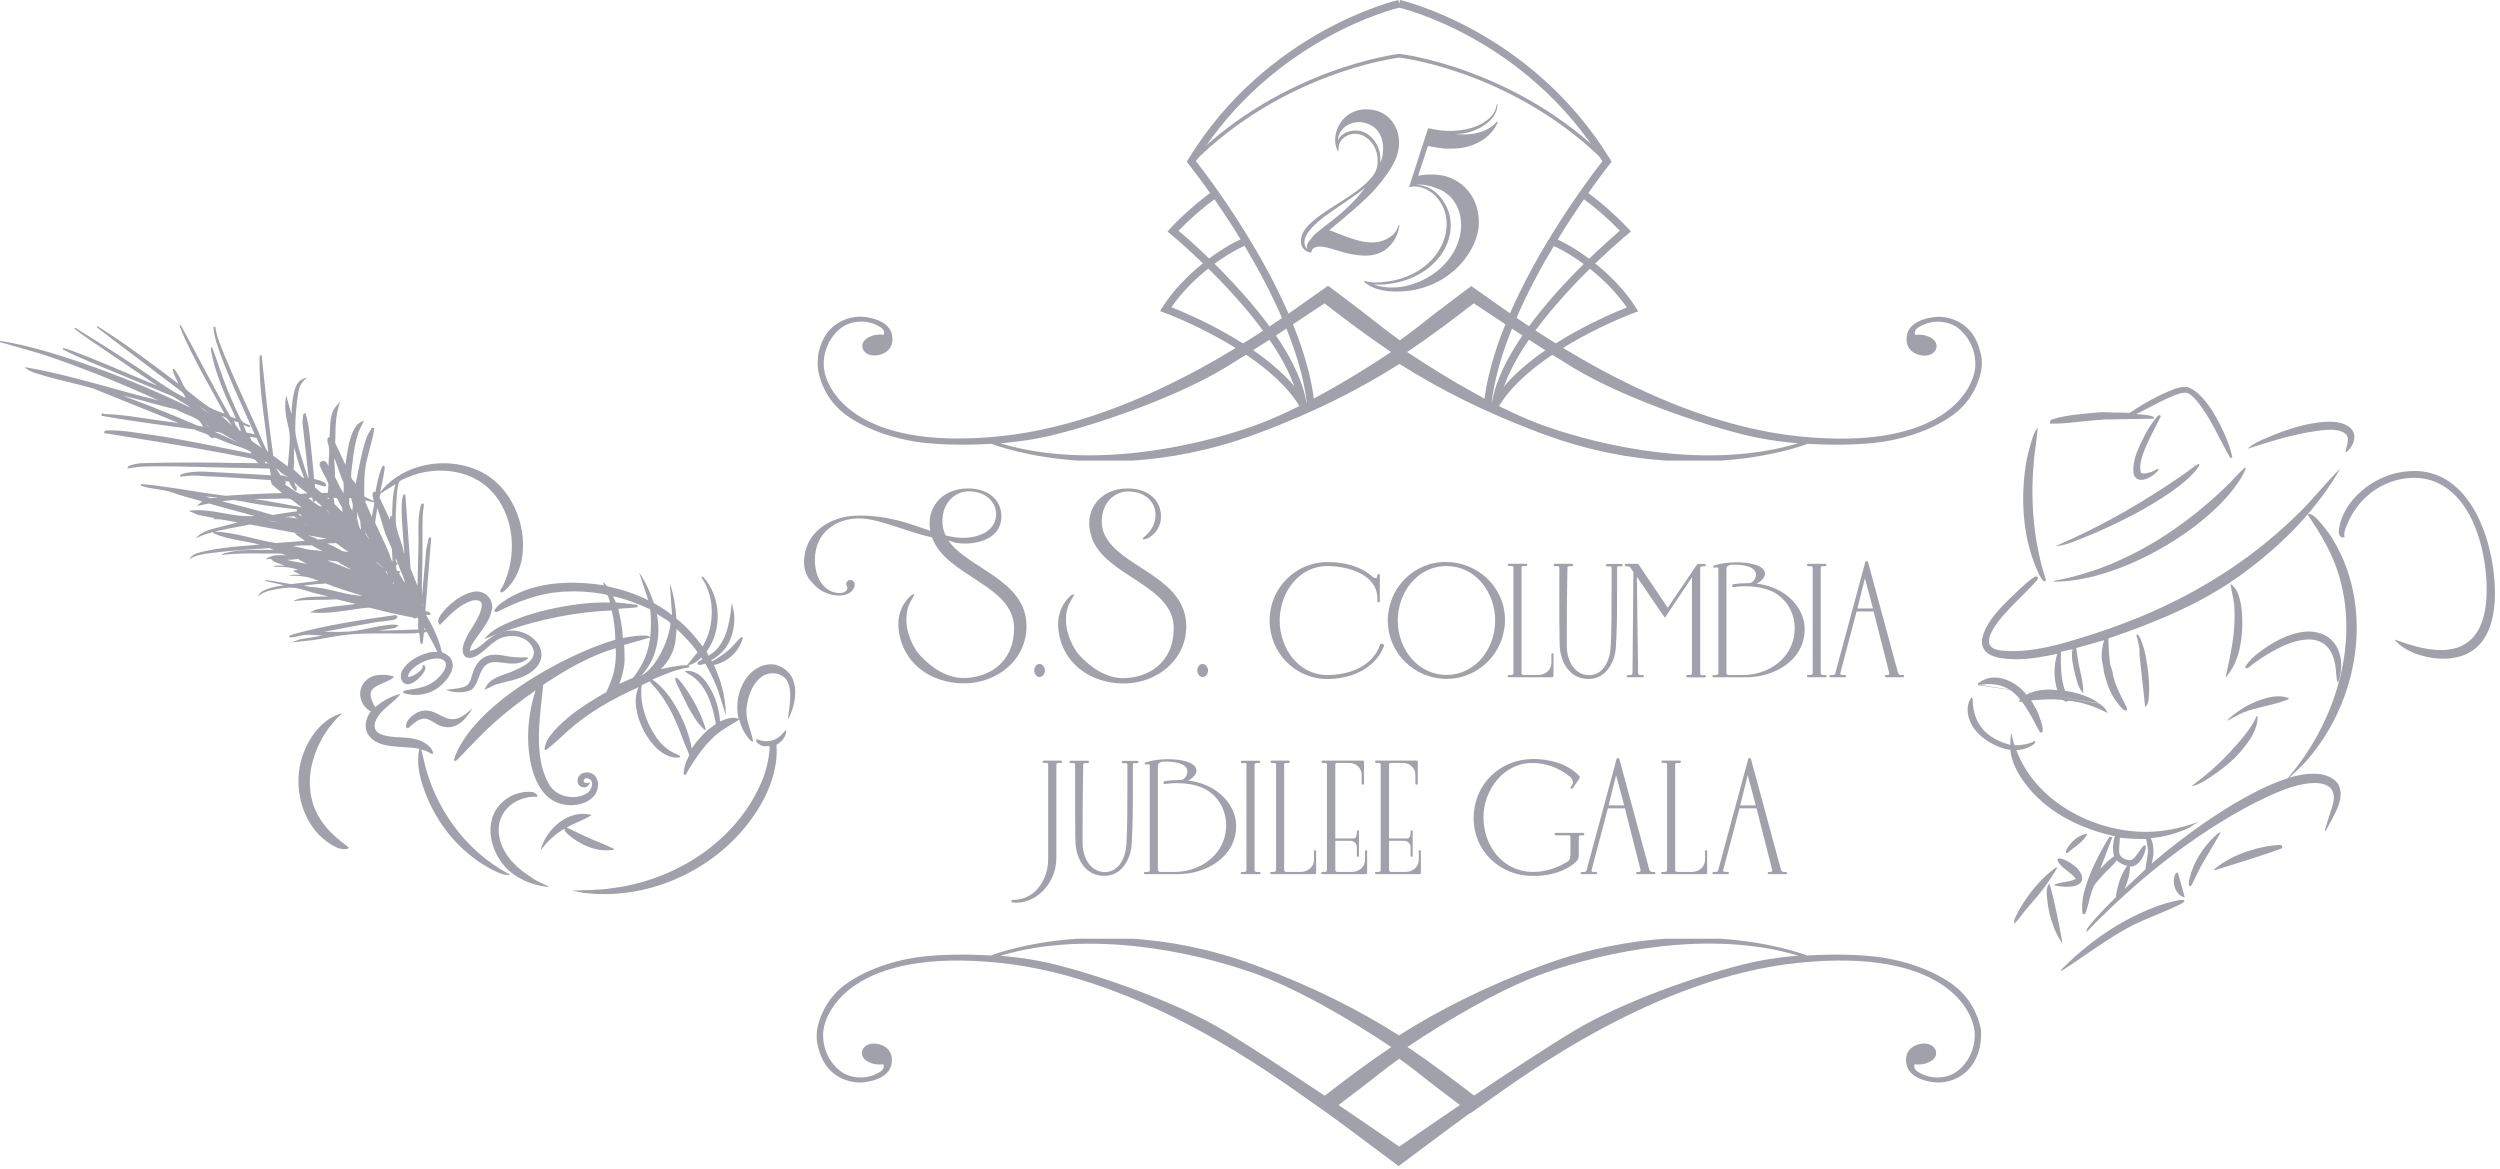 <svg width="434" height="203" viewBox="0 0 434 203" fill="none" xmlns="http://www.w3.org/2000/svg">
<g clip-path="url(#clip0_16033_1884)">
<path d="M50.322 111.549C51.661 111.398 53.065 111.29 54.404 111.117C56.348 110.836 58.249 110.405 60.193 110.189C64.08 109.8 68.011 110.059 71.898 109.951C72.136 109.951 72.417 109.886 72.633 109.865C72.676 109.865 72.719 109.865 72.741 109.865C72.741 109.865 72.741 109.865 72.762 109.93C72.913 110.448 72.87 111.009 72.978 111.549C72.978 111.657 73.129 111.765 73.216 111.765H73.389V111.635C73.389 111.635 73.583 110.016 73.583 109.843C73.713 109.8 73.907 109.735 74.08 109.67C74.749 110.815 75.376 111.981 75.915 113.19H75.246C74.965 113.19 74.598 113.212 74.317 113.32C72.546 113.816 70.775 114.766 69.825 116.407C69.523 116.99 69.458 117.746 69.847 118.308C70.948 119.733 73.086 117.617 73.669 116.537C73.821 116.235 74.015 115.673 73.605 115.501L73.324 115.393C73.324 115.5 73.432 115.824 73.345 115.932C73.216 116.191 72.978 116.451 72.719 116.645C72.222 117.034 71.596 117.444 70.97 117.509C70.862 117.509 70.84 117.487 70.84 117.465C70.84 117.422 70.84 117.314 70.862 117.228C70.948 116.947 71.164 116.602 71.337 116.386C72.546 115.133 74.728 114.032 76.499 114.378C76.887 114.486 77.276 114.723 77.384 115.133C77.579 116.343 76.218 117.638 75.311 118.329C74.015 119.301 72.352 119.538 70.775 119.776L70.43 119.841C70.43 119.841 70.322 119.841 70.235 119.884C70.041 119.949 69.998 120.143 69.998 120.294C72.266 121.05 74.944 120.532 76.693 118.869C77.903 117.746 79.35 115.738 78.14 114.162C77.773 113.708 77.233 113.428 76.715 113.233C76.196 110.901 75.138 108.72 73.929 106.691C74.123 106.734 74.361 106.799 74.576 106.734L74.771 106.691L74.706 106.518C74.641 106.324 74.512 106.28 74.425 106.237C74.231 106.151 74.037 106.129 73.842 106.086C73.864 105.762 74.857 93.346 74.857 93.346L74.469 93.281L73.993 95.397C73.993 95.397 73.453 101.336 73.259 103.473C73.173 100.839 73.367 98.226 73.345 95.592C73.345 93.713 73.281 90.474 73.453 88.639C73.518 88.272 73.605 87.84 73.561 87.43H73.389C73.173 87.43 73.129 87.602 73.065 87.732C72.395 90.107 72.741 92.612 72.633 95.03L72.546 98.788C72.546 99.543 72.503 100.817 72.481 101.724C72.05 100.666 71.315 98.744 71.272 98.701L70.387 86.005V85.853H70.235C70.192 85.853 70.127 85.853 70.063 85.875C69.89 85.983 69.955 86.134 69.911 86.264C69.868 86.458 69.825 86.652 69.803 86.825C69.523 88.509 70.019 93.54 70.214 96.175C70.192 96.11 70.127 95.959 70.106 95.959C69.825 94.059 68.745 92.353 68.702 90.453C68.68 89.503 68.724 88.552 68.788 87.602C68.896 86.307 68.853 84.99 69.242 83.737C69.523 83.305 70.149 83.154 70.646 82.917C71.294 82.636 71.963 82.398 72.654 82.204C76.499 81.168 80.926 81.686 84.123 84.169C89.025 88.056 90.019 95.484 87.6 101.033L87.319 101.681C87.189 101.94 86.995 102.199 86.865 102.458C86.822 102.545 86.822 102.739 86.952 102.804C87.168 102.912 87.362 102.739 87.513 102.631C89.587 100.86 90.645 98.161 90.775 95.505C91.099 89.74 88.01 83.521 82.416 81.427C77.039 79.289 70.192 80.563 66.348 85.011L65.981 85.486C66.24 84.234 66.629 82.571 66.78 81.341V81.297V81.211C66.78 81.211 66.845 81.125 66.78 80.995C66.715 80.844 66.542 80.865 66.434 80.865C65.7 82.312 65.505 83.91 65.16 85.465L65.117 85.422L64.966 85.292L64.836 85.443C64.512 85.832 64.771 86.35 64.836 86.717C64.836 86.803 64.836 86.912 64.836 86.998C64.274 86.717 63.648 86.393 63.238 86.177C63.238 84.212 63.173 82.247 63.583 80.326C63.994 78.339 64.706 76.374 64.987 74.301H64.836C64.836 74.301 64.685 74.236 64.598 74.28C64.555 74.28 64.49 74.344 64.49 74.388C64.447 74.474 64.469 74.496 64.447 74.496C64.447 74.496 64.447 74.496 64.447 74.517C63.519 75.705 63.238 77.216 62.871 78.62C62.784 78.749 62.05 82.528 61.748 83.975C61.575 83.694 61.337 83.478 61.164 83.241C60.84 82.852 60.97 82.398 60.992 81.945C61.38 79.03 61.532 75.964 63 73.416L63.173 73.027L62.784 73.2C62.05 73.502 61.596 74.193 61.294 74.863C60.473 76.698 60.257 78.728 59.977 80.671V80.714C59.48 79.656 58.184 76.871 58.184 76.871C58.249 76.223 58.206 74.603 58.292 73.675C58.357 72.336 58.594 71.019 59.048 69.767C58.508 70.285 57.946 70.911 57.709 71.624C57.212 73.006 57.32 74.517 57.212 75.942H57.061H56.931C56.823 76.223 56.802 76.547 56.888 76.828C57.406 78.166 57.018 79.505 57.018 80.909C56.953 80.779 56.888 80.671 56.845 80.585C56.758 80.434 56.694 80.282 56.499 80.131C56.111 79.829 55.463 80.088 55.484 80.606C55.506 80.844 55.571 80.952 55.657 81.168C55.981 82.053 56.672 82.982 56.974 83.845C57.082 84.385 56.91 84.947 56.91 85.573C56.521 85.508 56.089 85.638 55.743 85.529L55.592 85.4C55.29 85.141 54.944 84.86 54.685 84.601C54.642 84.45 54.685 84.234 54.642 83.996C55.031 84.083 55.592 84.255 56.003 84.364C56.154 84.407 56.413 84.493 56.564 84.342C56.672 84.234 56.564 84.018 56.521 83.953C55.959 83.37 55.182 83.392 54.512 83.133C54.447 81.751 54.124 79.116 53.972 77.497C53.756 75.575 53.627 73.61 53.044 71.753H52.914C52.655 71.753 52.633 72.012 52.612 72.207L52.569 72.574L52.504 73.308C52.504 73.308 53.432 81.513 53.584 82.982H53.562C53.454 82.938 53.519 82.982 53.454 82.874C53.087 81.88 52.569 80.131 52.245 79.095C51.813 77.648 51.359 76.18 51.251 74.712C51.251 72.466 51.446 70.155 51.813 67.953C51.942 67.219 52.245 66.549 52.785 66.031L53.325 65.513L52.612 65.794C51.316 66.29 51.1 67.845 50.862 69.032C50.711 69.961 50.646 70.911 50.582 71.861L49.869 69.313L49.696 68.665C49.307 70.393 49.61 72.142 49.977 73.826C50.452 75.273 50.301 76.741 50.193 78.231C50.106 78.987 50.063 80.218 49.934 80.952L47.428 79.095C46.608 73.308 46.025 67.499 45.42 61.691H45.312C45.312 61.691 45.161 61.669 45.117 61.756C45.074 61.821 45.074 61.864 45.074 61.907C45.074 62.706 45.031 63.526 45.074 64.325C45.182 69.032 46.111 73.697 46.543 78.361C46.543 78.404 46.543 78.447 46.543 78.49C45.938 77.67 45.614 76.655 45.182 75.726C44.621 74.323 43.714 72.444 43.087 71.041C41.662 67.931 40.258 64.8 38.962 61.648C38.336 60.072 37.623 58.495 37.385 56.811V56.725H37.277C37.234 56.725 37.148 56.725 37.105 56.789C37.062 56.833 37.062 56.876 37.062 56.919C37.126 57.718 37.299 58.495 37.515 59.273C39.264 64.822 41.921 70.047 44.21 75.381C43.929 75.316 42.893 75.122 42.806 75.1C42.763 75.014 42.374 74.085 42.267 73.783C42.59 73.891 42.893 74.042 43.217 74.107C43.282 74.107 43.433 74.107 43.454 73.999C43.454 73.934 43.454 73.912 43.454 73.848H43.39C42.806 73.589 42.158 73.459 41.834 72.876C41.532 72.315 41.273 71.732 40.992 71.149C39.934 68.817 38.962 66.441 38.141 64.023C37.731 62.792 37.321 61.54 36.824 60.331H36.759C36.759 60.331 36.694 60.331 36.651 60.331C36.543 60.374 36.565 60.525 36.608 60.611C36.759 61.734 37.04 62.835 37.385 63.915C37.904 65.664 38.573 67.348 39.286 69.032C39.826 70.263 40.495 71.451 40.949 72.703C40.625 72.574 40.344 72.401 39.977 72.293C36.975 67.089 34.254 61.648 31.381 56.444C31.338 56.444 31.295 56.444 31.252 56.487C31.165 56.573 31.23 56.681 31.252 56.768C32.267 59.402 33.606 61.885 34.902 64.39C36.241 66.873 37.645 69.335 38.984 71.818C38.098 71.451 37.169 71.192 36.37 70.717C35.096 69.875 33.887 68.925 32.699 67.953C31.856 67.327 31.619 66.269 31.122 65.383C30.863 64.908 30.539 64.498 30.258 64.066H30.064H29.977V64.153C30.129 64.995 30.604 65.794 30.949 66.549C30.949 66.549 30.949 66.593 30.971 66.614C26.371 63.138 21.749 59.64 16.846 56.573V56.703L16.868 56.854C20.496 59.683 27.083 64.584 30.712 67.37C31.036 67.629 31.381 67.867 31.684 68.126C31.943 68.385 32.072 68.73 32.224 69.054C32.051 68.989 31.878 68.903 31.705 68.838C30.215 68.104 28.833 67.154 27.451 66.247C23.088 63.159 17.602 59.726 13.088 56.919C13.088 56.919 12.98 56.919 12.937 56.919C12.937 56.919 12.894 56.919 12.894 56.962C12.894 57.005 12.894 57.027 12.894 57.027C13.758 57.804 15.572 58.97 16.5 59.618C18.682 61.108 24.513 65.081 27.256 66.938C22.181 64.908 17.213 62.598 12.073 60.741C11.814 60.676 11.339 60.482 11.079 60.46C11.036 60.46 10.928 60.482 10.885 60.59V60.654C12.419 61.453 14.038 62.144 15.637 62.835C18.617 64.066 26.911 67.521 29.977 68.795C30.712 69.335 31.748 69.832 32.569 70.393C32.742 70.522 32.915 70.652 33.087 70.781C27.861 68.255 22.505 65.966 17.041 63.98C11.49 61.993 5.831 60.115 -0.022 59.165L-0.065 59.38C2.333 60.072 4.751 60.719 7.149 61.432C14.082 63.742 20.863 66.463 27.494 69.508C20.107 67.737 12.375 65.124 4.708 63.807L4.255 63.764L4.622 64.045C5.464 64.649 6.479 64.844 7.451 65.167C10.324 66.031 13.283 66.593 16.155 67.435C16.112 67.435 28.142 72.25 30.992 73.416C27.256 73.049 23.282 72.207 19.567 71.948C19.135 71.904 18.703 71.904 18.25 71.883C18.099 71.883 17.969 71.883 17.926 71.84L17.753 71.645L17.688 71.904L17.645 72.055L17.602 72.207H17.753C23.088 73.157 28.444 73.826 33.779 74.56C34.297 74.906 35.506 75.1 36.176 75.554C36.413 75.748 36.673 76.158 37.04 76.05C37.105 76.029 37.126 75.985 37.148 75.942C37.969 76.201 39.027 76.676 39.804 76.979C40.971 77.389 42.158 77.713 43.26 78.274C43.411 78.361 43.498 78.425 43.605 78.577C43.627 78.62 43.692 78.685 43.714 78.749C43.67 78.749 43.627 78.749 43.605 78.728C38.617 77.756 31.597 76.245 26.651 75.532C24.017 75.208 21.382 74.647 18.703 74.712C18.38 74.712 18.034 74.755 18.077 75.186C25.118 76.331 32.159 77.411 39.178 78.749C40.539 79.052 42.18 79.289 43.519 79.57C43.778 79.635 44.059 79.678 44.275 79.829C44.448 79.98 44.621 80.239 44.88 80.412C43.454 80.369 42.007 80.39 40.582 80.369C35.506 80.261 30.388 80.261 25.291 80.39C24.384 80.39 23.477 80.498 22.613 80.801C22.44 80.865 22.289 80.887 22.202 81.103L22.116 81.341C24.233 80.909 26.349 80.952 28.487 80.952C32.029 80.952 37.191 81.168 40.776 81.211C40.776 81.211 46.608 81.319 46.802 81.341C46.845 81.513 46.996 82.247 47.04 82.507C45.809 82.442 39.286 82.075 39.286 82.075C36.737 82.01 34.081 81.535 31.576 82.291C31.468 82.312 31.317 82.42 31.295 82.55L31.252 82.744H31.446C32.807 82.528 33.995 82.507 35.355 82.658C37.904 82.722 44.685 83.219 47.104 83.349C47.104 83.349 47.083 83.349 47.061 83.349C46.996 83.349 46.953 83.457 46.975 83.5L47.212 84.083L47.234 84.126L48.962 85.594C45.7 85.681 42.288 85.832 39.156 86.069C35.506 85.616 31.856 84.947 28.206 84.45C27.299 84.32 25.766 84.126 24.88 84.061C24.772 84.061 24.6 83.932 24.492 84.104C24.47 84.169 24.492 84.191 24.492 84.234V84.32C25.399 84.644 26.371 84.795 27.299 84.925C28.206 85.076 29.113 85.184 29.977 85.529C31.403 86.048 33.563 86.588 35.075 87.041C34.794 87.278 34.34 87.689 34.189 87.84L34.621 87.754L36.306 87.408C36.046 87.386 42.267 89.049 44.167 89.567C40.344 89.913 36.586 88.099 32.764 88.682L33.152 88.855L34.405 89.395C34.405 89.395 36.565 89.805 37.234 89.934L37.04 90.129H37.321C38.638 90.107 39.934 90.496 41.251 90.69C39.869 91.057 36.349 91.964 36.349 91.964C35.679 92.245 34.945 92.504 34.383 93.044L33.951 93.454C34.146 93.368 34.34 93.281 34.535 93.195C35.312 92.85 36.154 92.59 36.997 92.353V92.418C36.997 92.418 37.062 92.569 37.105 92.59C39.632 93.713 42.439 93.843 45.074 94.555C45.009 94.555 44.945 94.555 44.858 94.577H44.469C43.951 94.642 42.655 94.75 42.094 94.793C39.999 94.966 37.882 95.182 35.83 95.635C34.815 95.873 33.649 96.002 32.98 96.887L32.871 97.038L33.044 96.974C34.059 96.369 35.226 96.196 36.37 96.045C37.537 95.894 38.681 95.765 39.848 95.657C42.158 95.441 44.491 95.333 46.824 95.16L47.493 95.462C46.025 95.462 44.534 95.441 43.066 95.484C41.727 95.527 40.366 95.678 39.07 96.024C38.897 96.088 38.681 96.11 38.53 96.283L38.487 96.348C41.878 95.916 45.312 96.153 48.746 96.088C49.026 96.175 49.394 96.283 49.718 96.391C49.48 96.391 48.163 96.369 47.968 96.391C47.601 96.412 47.255 96.52 46.91 96.628L46.154 97.017H46.089L46.154 97.06C46.435 97.103 46.78 96.995 47.061 97.06C47.277 97.233 47.515 97.535 47.795 97.6C47.774 97.6 49.005 98.032 49.415 98.183H48.011C48.011 98.183 47.688 98.291 47.515 98.334C47.515 98.334 47.342 98.377 47.32 98.399H47.515C48.919 98.356 50.538 98.442 51.769 98.939C51.769 98.939 51.748 98.939 51.705 98.96C51.575 99.004 50.69 98.895 50.992 99.198L52.201 99.759C51.834 99.759 50.884 99.759 50.884 99.759C50.711 99.824 50.236 99.954 50.063 99.997C51.769 99.846 53.519 100.083 55.096 100.753C55.16 100.774 55.268 100.817 55.29 100.839C54.75 100.904 50.56 101.4 50.56 101.4C50.625 101.4 46.089 100.666 46.089 100.688H46.003L46.046 100.753C46.089 100.86 46.176 100.882 46.262 100.904C46.953 101.076 47.882 101.271 48.573 101.422C48.746 101.465 49.048 101.573 49.242 101.595C49.242 101.595 49.242 101.616 49.242 101.638C48.465 101.703 47.666 101.854 46.91 102.091C46.176 102.35 45.269 102.566 44.88 103.344L44.772 103.603C45.571 102.739 46.802 102.523 47.904 102.307C48.94 102.134 50.02 101.919 51.078 102.048C52.137 102.178 53.152 102.545 54.188 102.847C54.944 103.063 55.765 103.214 56.542 103.43C56.651 103.473 56.888 103.495 57.061 103.56C55.441 103.56 53.821 103.56 52.223 103.84C52.223 103.84 51.121 104.207 51.1 104.207L51.143 104.359C53.519 104.013 56.132 104.229 58.443 104.035C58.443 104.035 61.143 104.682 61.704 104.834C61.575 104.855 61.445 104.898 61.445 104.898C59.221 105.157 56.974 105.33 54.772 105.848C54.577 105.956 53.972 106.216 53.778 106.324H54.124C57.45 106.691 60.948 105.676 64.123 105.481C65.894 105.956 67.665 106.388 69.458 106.755C69.868 106.842 71.099 107.101 71.466 107.166C71.682 107.166 71.834 107.382 72.071 107.36C72.201 107.338 72.352 107.23 72.46 107.209C72.503 107.209 72.503 107.209 72.525 107.23C72.611 107.446 72.59 107.749 72.59 108.008C72.59 108.418 72.525 108.85 72.633 109.282C72.438 109.282 67.752 109.433 65.678 109.498C66.953 109.282 68.529 109.023 68.529 109.023C68.659 108.936 69.069 108.677 69.199 108.591C68.529 108.31 67.816 108.461 67.125 108.526C65.311 108.742 63.54 109.239 61.726 109.498C59.912 109.8 58.054 109.649 56.218 109.692C59.437 109.087 65.311 107.9 66.758 107.835C67.212 107.727 69.112 107.727 68.983 107.036C68.896 106.842 68.745 106.82 68.637 106.777C62.698 107.619 56.715 108.483 50.927 110.102C50.733 110.167 50.538 110.253 50.344 110.318C50.301 110.34 50.279 110.318 50.214 110.405C49.847 111.052 52.504 110.21 52.806 110.232C53.864 110.124 54.944 110.297 56.024 110.34C54.404 110.599 52.072 110.988 52.072 110.988C51.618 111.139 50.69 111.506 50.236 111.657M72.762 104.855C72.762 104.855 72.741 104.769 72.719 104.726C72.719 104.769 72.741 104.812 72.762 104.855ZM73.259 105.222C73.259 105.222 73.302 105.028 73.281 104.92C73.324 104.92 73.345 104.92 73.389 104.92C73.324 105.028 73.281 105.136 73.259 105.244M63.475 92.698C63.475 92.547 63.454 92.374 63.41 92.223C63.519 92.569 63.648 92.936 63.886 93.217V93.173C63.886 93.173 63.994 93.346 64.037 93.54C63.778 93.26 63.67 92.979 63.475 92.72M68.184 101.206C68.184 101.206 68.313 101.141 68.4 101.098C68.4 101.184 68.4 101.249 68.378 101.292C68.292 101.292 68.184 101.292 68.119 101.271C68.14 101.271 68.162 101.228 68.184 101.206ZM69.458 98.874C69.825 99.608 69.976 100.148 70.3 100.99C70.149 100.99 70.041 100.882 69.976 100.753C69.739 100.364 69.609 99.932 69.285 99.608C69.371 99.479 69.458 99.327 69.523 99.198C69.242 99.133 68.81 99.155 68.788 98.788C68.745 98.593 68.788 98.377 68.788 98.118C68.788 98.118 68.81 98.118 68.832 98.118C69.004 98.032 69.004 97.838 69.004 97.686C68.745 97.643 68.724 97.449 68.702 97.211C68.702 97.103 68.702 96.995 68.702 96.887C69.004 97.535 69.199 98.226 69.48 98.895M66.521 98.528C66.089 98.356 65.786 98.053 65.462 97.751C65.397 97.686 65.311 97.622 65.246 97.557C65.441 97.578 65.678 97.838 65.786 97.967C66.002 98.183 66.283 98.377 66.521 98.507M66.953 92.763C67.298 93.627 67.687 94.447 68.032 95.311C68.054 95.354 68.032 95.505 68.054 95.57C68.054 95.959 68.14 97.017 68.162 97.427C68.162 97.427 68.097 97.427 68.076 97.427C67.773 96.952 67.73 96.326 67.449 95.808C66.758 94.167 65.851 92.374 65.117 90.755C65.246 89.913 65.376 89.049 65.484 88.185C66.067 89.697 66.434 91.273 66.953 92.806M67.039 99.133C67.233 99.284 67.233 99.587 67.341 99.802C67.341 99.846 67.385 99.889 67.406 99.91C67.341 99.846 67.298 99.802 67.255 99.738C67.147 99.522 67.061 99.241 66.866 99.068C66.931 99.068 66.996 99.09 67.039 99.133ZM36.565 86.48C36.284 86.372 35.982 86.285 35.679 86.199C36.37 86.264 37.083 86.285 37.817 86.35C37.385 86.436 36.975 86.415 36.565 86.48ZM62.935 103.387C62.935 103.387 62.827 103.43 62.719 103.408C60.517 103.344 58.422 102.588 56.283 102.178C55.571 102.048 54.62 101.919 54.016 101.919C53.562 101.832 53.13 101.746 52.676 101.659C53.972 101.487 55.268 101.357 56.586 101.292C58.422 102.07 60.819 102.782 62.935 103.408M51.51 88.769C50.214 88.941 48.357 89.2 47.364 89.416C44.448 88.531 41.489 87.754 38.53 87.019C38.789 86.998 39.027 86.955 39.286 86.933C39.286 86.933 40.625 86.803 40.56 86.803L41.921 87.019C45.096 87.646 48.292 88.078 51.532 88.423V88.769H51.51ZM49.696 82.701C49.35 82.615 49.005 82.528 48.659 82.485C48.551 82.269 48.4 82.075 48.292 81.859C48.184 81.664 48.033 81.492 47.904 81.297C48.227 81.427 48.53 81.816 48.789 82.053C49.156 82.334 49.545 82.636 50.02 82.722C49.955 82.766 49.804 82.722 49.696 82.701ZM54.815 86.89C55.16 87.235 55.527 87.559 55.895 87.883C55.808 87.883 55.722 87.905 55.635 87.926C55.203 87.732 54.815 87.451 54.426 87.171C54.556 87.084 54.685 86.998 54.793 86.912M54.188 86.372C54.253 86.652 54.318 86.89 54.404 87.127C54.124 86.912 53.821 86.674 53.519 86.458C53.735 86.436 53.951 86.393 54.188 86.35M51.769 91.511C51.769 91.511 51.64 91.511 51.532 91.511C51.618 91.511 51.683 91.511 51.769 91.511ZM46.608 90.409C47.234 90.409 47.86 90.561 48.487 90.733C47.86 90.604 47.234 90.496 46.608 90.409ZM49.631 83.824C49.588 83.694 49.545 83.608 49.48 83.543C49.718 83.543 49.934 83.565 50.171 83.586C50.366 84.191 51.661 86.177 51.489 84.687C51.489 84.644 51.489 84.601 51.489 84.579C51.489 84.579 51.489 84.579 51.489 84.558L51.683 84.299C52.245 84.774 52.806 85.206 53.411 85.638C52.936 85.638 52.461 85.789 51.964 85.702C51.121 85.314 50.301 84.601 49.459 84.104C49.566 84.04 49.631 83.953 49.588 83.824M51.446 84.472C51.446 84.472 51.446 84.472 51.424 84.493L51.381 84.558C51.273 84.277 51.143 83.996 51.035 83.716C51.251 83.91 51.489 84.126 51.705 84.299C51.683 84.32 51.446 84.472 51.446 84.472ZM53.584 91.316C53.238 91.187 52.936 91.057 52.676 90.928C52.979 91.036 53.303 91.165 53.584 91.316ZM51.575 89.373L53.217 90.15C53.217 90.15 53.303 90.15 53.346 90.15C53.325 90.194 53.26 90.15 53.217 90.15M51.813 89.352C51.813 89.352 51.769 89.352 51.748 89.33C51.856 89.308 51.942 89.265 52.029 89.265C52.18 89.265 52.266 89.459 52.374 89.589C52.396 89.611 52.417 89.632 52.439 89.654C52.245 89.546 52.029 89.416 51.813 89.352ZM49.523 89.783C49.523 89.783 49.437 89.783 49.394 89.783C49.912 89.719 50.495 89.632 50.992 89.611C51.143 89.632 51.381 90.042 51.683 89.999C51.661 90.064 51.553 89.999 51.467 89.999L51.186 89.956C50.646 89.87 50.085 89.719 49.502 89.805M51.035 80.067C51.035 79.548 51.035 79.008 51.035 78.49V77.972C51.035 77.972 51.014 77.778 51.035 77.67C51.51 78.965 51.705 80.282 52.266 81.556L52.828 83.003C52.676 82.96 52.569 82.917 52.461 82.874C51.985 82.398 51.489 81.967 50.992 81.535C50.927 81.081 51.078 80.563 51.078 80.067M44.081 86.631C45.355 86.588 46.629 86.631 47.882 86.588C48.551 86.588 49.61 86.501 50.258 86.588C51.035 86.89 51.683 87.646 52.396 88.078C49.502 87.559 46.888 86.998 44.081 86.631ZM57.061 86.609C57.061 86.609 56.845 86.544 56.758 86.501C56.888 86.501 57.104 86.48 57.169 86.35C57.147 86.458 57.104 86.523 57.082 86.609M57.169 89.092C56.953 88.855 56.867 88.682 56.694 88.531C56.78 88.531 56.845 88.574 56.888 88.66C56.953 88.769 57.018 88.833 57.082 88.941C57.082 89.006 57.147 88.984 57.169 89.092ZM58.594 97.47C59.35 98.075 60.171 98.356 61.035 98.939C59.609 98.421 58.249 97.751 56.802 97.319C57.406 97.319 57.989 97.406 58.594 97.492M61.143 88.66C60.905 88.293 60.732 87.883 60.603 87.451C60.646 87.149 60.646 86.825 60.603 86.501C60.711 86.501 60.819 86.458 60.948 86.436C61.013 86.739 61.121 87.127 61.208 87.43C61.316 87.84 61.186 88.229 61.143 88.639M59.48 95.7C58.681 95.225 57.558 94.642 56.823 94.383C57.277 94.253 57.795 94.361 58.249 94.275C58.378 94.275 58.551 94.404 58.681 94.512C59.221 94.901 59.977 95.527 60.538 95.829C60.106 95.808 59.782 95.721 59.458 95.678M58.054 87.495C58.054 87.149 57.968 86.803 57.903 86.372C58.162 86.458 58.573 86.393 58.594 86.631C58.81 87.106 59.048 87.581 59.329 88.034C59.458 88.293 59.415 88.574 59.458 88.855C59.458 88.855 59.458 88.855 59.458 88.876C59.091 88.639 58.529 87.905 58.054 87.495ZM59.653 83.824C59.696 84.32 59.674 84.86 59.653 85.357C59.653 85.443 59.653 85.551 59.653 85.638C59.048 84.709 58.573 83.716 58.119 82.701C58.249 82.01 58.011 80.498 58.033 79.462C58.638 80.995 58.983 82.377 59.653 83.824ZM61.964 90.15C61.964 89.891 62.007 89.567 62.007 89.287C62.007 89.2 62.007 89.092 62.007 88.984C62.028 88.984 62.072 88.984 62.093 88.963C62.05 89.503 62.482 90.042 62.547 90.539C62.611 90.993 62.611 91.468 62.676 91.943C62.223 91.532 62.223 90.669 62.007 90.129M53.303 97.881C52.115 97.665 50.927 97.492 49.761 97.19C50.409 97.19 51.078 97.125 51.726 97.038C52.201 97.341 52.741 97.6 53.26 97.859C53.26 97.859 53.281 97.859 53.303 97.859M52.115 94.685C52.806 94.685 53.476 94.685 54.145 94.685C54.75 95.052 55.376 95.311 56.046 95.7C55.139 95.505 54.102 95.549 53.173 95.333C52.461 95.182 51.532 94.901 50.797 94.793C51.23 94.75 51.683 94.707 52.115 94.707M35.269 74.064C34.967 74.02 34.556 73.934 34.34 73.912C33.152 73.394 31.943 72.876 30.733 72.379C27.623 71.084 24.492 69.853 21.338 68.687C23.541 69.205 25.809 69.832 27.926 70.415C28.833 70.652 29.74 70.889 30.669 71.105C31.252 71.494 32.44 71.948 33.239 72.293C33.671 72.487 34.103 72.682 34.491 72.962C34.837 73.222 35.01 73.761 35.312 74.085M36.457 71.861C35.852 71.472 35.269 71.041 34.642 70.63C35.291 70.911 35.852 71.429 36.457 71.861ZM41.597 74.776C41.316 74.301 40.906 73.912 40.712 73.373C40.712 73.351 40.647 73.222 40.603 73.114C40.841 73.178 41.122 73.243 41.359 73.286C41.489 73.826 41.64 74.323 41.834 74.798C41.748 74.798 41.662 74.776 41.575 74.755M36.889 74.215C36.889 74.215 36.975 74.215 37.04 74.236C37.018 74.28 36.953 74.236 36.889 74.215ZM35.809 73.697C35.96 73.783 36.068 73.912 36.219 73.999C36.241 73.999 36.284 74.02 36.306 74.042C36.306 74.042 36.262 74.042 36.241 74.042C36.046 73.977 35.938 73.869 35.83 73.718M38.465 75.186C39.459 75.748 40.452 76.374 41.467 76.914C40.258 76.331 38.617 75.489 37.213 74.949C37.645 74.971 38.055 75.014 38.465 75.186ZM38.444 72.207C38.811 72.315 39.156 72.466 39.437 72.703C39.696 72.941 39.891 73.438 40.128 73.74C40.15 73.783 40.193 73.826 40.215 73.869C39.545 73.265 39.07 72.703 38.444 72.207ZM45.938 80.067C45.809 80.067 45.679 80.067 45.549 79.98C45.679 79.98 45.809 80.023 45.938 80.067ZM45.981 80.088C46.197 80.174 46.413 80.282 46.521 80.455C46.348 80.455 46.176 80.434 46.003 80.412C46.025 80.326 46.025 80.218 46.003 80.088M44.577 76.029C44.772 76.72 45.161 77.346 45.528 77.95C45.074 77.281 44.145 77.043 43.649 76.439C43.562 76.288 43.498 76.072 43.39 75.877C43.8 75.877 44.189 75.921 44.577 76.029ZM56.737 93.519C56.111 93.584 55.225 93.67 55.225 93.67C54.858 93.454 53.972 93.109 53.389 92.893C53.389 92.893 53.346 92.893 53.325 92.893L56.715 93.519H56.737ZM73.648 109.282C73.648 109.282 73.648 109.109 73.648 108.958C73.734 109.087 73.821 109.239 73.907 109.368C73.821 109.347 73.734 109.303 73.648 109.282ZM66.693 85.27L68.659 84.061C68.119 85.897 68.097 87.818 68.076 89.719L67.816 89.459L67.752 89.805L67.687 90.237C67.147 89.049 65.894 86.372 65.894 86.372C65.938 86.177 65.981 85.918 66.045 85.681L66.693 85.292V85.27ZM64.534 89.632C64.534 89.632 64.534 89.675 64.534 89.697C64.253 89.049 63.432 87.149 63.41 87.106C63.41 87.084 63.41 86.998 63.41 86.868C63.864 86.955 64.469 87.106 64.987 87.214C64.922 88.013 64.685 88.855 64.555 89.611M43.325 91.036L51.683 92.59C51.489 92.59 51.316 92.59 51.121 92.612C51.121 92.612 52.439 93.519 52.957 93.886C51.899 93.972 47.86 94.275 47.86 94.275C44.405 93.735 40.798 92.374 37.213 92.31C39.264 91.77 41.446 91.489 43.346 91.057" fill="#A0A1AB"/>
<path d="M136.389 126.772C135.935 127.226 135.568 127.744 135.028 128.089C133.97 128.823 132.566 128.823 131.421 128.327C131.378 128.327 131.313 128.327 131.292 128.392C131.097 128.91 132.113 129.45 132.501 129.536C132.89 129.579 133.257 129.514 133.624 129.536C133.538 131.436 133.149 133.293 132.48 135.064C128.268 145.795 117.426 152.813 106.195 154.195C104.079 154.541 101.422 154.519 99.284 154.605C99.781 154.692 100.753 154.908 101.271 154.994C102.135 155.059 103.345 155.232 104.23 155.21C114.079 155.447 123.905 150.675 129.91 142.902C131.702 140.57 133.236 137.936 134.078 135.107C134.661 133.25 134.963 131.263 134.791 129.32C135.698 128.759 136.583 127.852 136.475 126.707L136.367 126.794L136.389 126.772Z" fill="#A0A1AB"/>
<path d="M85.397 105.913C85.786 103.819 83.885 102.199 81.876 102.804C80.084 103.279 78.572 104.445 77.298 105.762C76.823 106.345 75.635 107.554 76.24 108.332L76.391 108.504L76.542 108.332C78.097 106.712 79.781 104.942 81.963 104.272C82.784 104.078 83.799 104.186 83.626 105.287C83.259 107.598 81.445 109.26 80.602 111.484C80.386 112.046 80.235 112.672 80.365 113.277C80.451 113.665 80.667 114.032 81.077 114.162C82.87 114.551 84.533 112.262 85.872 111.398C87.967 109.692 91.963 110.146 92.675 113.039C92.826 114.982 90.386 115.911 88.939 116.559C87.276 117.271 85.073 117.595 84.252 119.452L84.101 119.776L84.403 119.625L85.915 118.891C87.837 118.264 90.148 118.027 91.941 116.861C97.081 113.406 91.552 108.094 86.995 109.778C85.98 110.124 85.051 110.729 84.252 111.42C83.453 112.089 82.632 112.823 81.574 112.996C81.639 112.132 82.287 111.355 82.762 110.642C83.799 109.174 85.03 107.727 85.375 105.892M81.574 112.845C81.574 112.845 81.574 112.845 81.574 112.866C81.574 112.866 81.574 112.866 81.574 112.845Z" fill="#A0A1AB"/>
<path d="M55.635 142.276C51.77 136.316 54.426 128.262 59.415 123.814C59.393 123.814 59.35 123.835 59.329 123.835C59.156 123.879 58.983 123.922 58.81 123.987C55.376 125.196 53.065 128.888 52.201 132.278C51.143 136.683 52.245 141.671 55.419 144.975C56.542 146.055 58.832 147.89 60.452 147.307C60.517 147.264 60.538 147.113 60.473 147.069C58.638 145.709 56.888 144.198 55.635 142.276Z" fill="#A0A1AB"/>
<path d="M73.518 131.674C73.432 131.35 73.259 130.616 73.173 130.313C73.173 130.249 73.173 130.184 73.129 130.119C73.475 130.205 73.799 130.313 74.123 130.443C74.49 130.529 74.663 130.918 75.095 130.832L75.225 130.788C75.03 129.946 74.361 129.32 73.669 128.931C71.618 127.701 69.177 128.24 66.953 127.722C63.648 127.01 65.246 124.332 67.017 122.842C67.709 122.194 68.529 121.633 69.156 120.899L69.544 120.467C67.881 120.812 66.434 121.719 65.117 122.756C63.346 119.56 64.75 119.387 67.579 118.092C67.795 117.984 68.011 117.833 68.227 117.681C68.292 117.617 68.356 117.53 68.313 117.422C66.542 116.904 64.231 116.969 63.087 118.653C61.942 120.273 62.633 122.605 64.361 123.49C63.583 124.548 63.173 126.016 63.756 127.247C65.354 130.205 69.652 129.363 72.784 129.989C72.287 132.408 72.805 134.869 73.648 137.137C75.268 141.693 78.162 145.839 82.028 148.797C82.978 149.553 84.015 150.2 85.073 150.783C86.067 151.302 87.125 151.863 88.269 151.928C88.356 151.928 88.485 151.928 88.464 151.798C80.754 147.739 75.311 140.095 73.497 131.63" fill="#A0A1AB"/>
<path d="M134.791 115.436C132.652 114.918 130.471 116.235 129.37 118.005C128.074 119.992 127.685 122.518 128.225 124.807C127.145 124.332 126.022 124.829 125.007 125.239C124.791 122.432 123.797 119.56 121.81 117.509C121.055 116.775 119.953 116.343 118.895 116.494C119.154 116.818 119.586 117.034 119.91 117.206C122.674 118.955 123.668 122.432 124.251 125.477C124.251 125.649 124.251 125.692 124.121 125.8C123.474 126.275 122.761 126.729 122.221 127.333C121.767 127.809 121.335 128.305 120.903 128.802C120.903 128.802 120.342 129.601 120.083 129.946C119.694 127.636 118.83 125.433 117.729 123.382C116.605 121.331 115.202 119.323 113.258 117.962C115.31 117.098 117.361 116.192 119.564 115.868H119.672C119.672 115.868 119.694 115.695 119.672 115.63C119.651 115.522 119.478 115.457 119.413 115.479C119.413 115.479 119.392 115.479 119.37 115.479C119.5 115.457 119.716 115.414 119.716 115.414C120.536 115.263 121.163 114.68 121.746 114.162C121.832 114.291 121.875 114.356 121.918 114.464L121.81 114.529L121.53 114.68C121.335 114.81 121.055 114.918 121.076 115.198C121.076 115.285 121.141 115.328 121.184 115.393C121.616 115.501 122.048 115.328 122.458 115.198C123.128 116.429 123.754 117.66 124.294 118.955C124.813 120.121 125.245 121.827 125.655 123.058L126.022 124.246C125.979 122.497 125.741 120.704 125.266 119.042C124.964 117.789 124.402 116.623 123.949 115.436C126.346 114.961 128.419 113.017 128.981 110.642H128.851C128.851 110.642 128.571 110.642 128.527 110.707C127.771 111.441 127.188 112.326 126.324 112.974C125.525 113.665 124.381 114.378 123.581 114.831C123.538 114.788 123.517 114.68 123.495 114.615C124.165 114.227 124.791 113.773 125.331 113.212C127.037 111.484 127.62 108.915 127.447 106.561C127.361 106.108 127.145 105.028 127.059 104.596C126.735 107.252 126.432 110.124 124.769 112.305C124.294 112.909 123.689 113.428 123.02 113.816L122.653 113.125C125.417 109.39 125.223 103.668 122.113 100.191C122.048 100.148 121.962 100.083 121.875 100.126C121.81 100.126 121.767 100.256 121.81 100.321C122.739 101.616 123.258 103.193 123.474 104.769C123.689 106.561 123.517 108.396 122.955 110.124C122.739 110.772 122.415 111.441 122.091 112.046C122.07 112.089 122.048 112.132 122.026 112.175L121.962 112.218C120.644 110.448 119.176 108.764 117.426 107.403C117.318 105.633 117.016 103.452 116.389 101.595C116.368 101.508 116.346 101.422 116.303 101.357V101.595L116.67 106.799C115.72 106 114.597 105.309 113.517 104.704C112.934 103.063 112.2 101.206 111.141 99.695C111.076 99.608 111.033 99.522 110.969 99.457L111.055 99.738L112.545 104.207C110.342 103.106 108.01 102.329 105.612 101.832C105.202 101.746 105.159 101.357 104.835 101.163L104.662 101.055L104.727 101.249C104.727 101.249 104.792 101.465 104.835 101.616C98.852 100.666 92.2 100.969 87.103 104.618C86.65 104.963 86.218 105.33 85.915 105.805C85.872 105.892 85.786 106.021 85.85 106.151C85.872 106.216 85.959 106.237 85.98 106.237C86.153 106.259 86.239 106.237 86.369 106.194C88.053 105.373 89.716 104.553 91.531 103.992C95.677 102.502 100.191 102.35 104.511 103.085C104.792 103.128 105.137 103.193 105.418 103.301C105.699 103.646 105.763 104.143 105.893 104.596C102.178 104.51 98.463 105.05 94.857 105.892C93.021 106.324 91.207 106.863 89.457 107.576C87.73 108.332 85.872 109.001 84.555 110.405L84.079 110.944L84.749 110.685C91.574 107.965 98.852 106.28 106.195 105.978C106.606 107.619 106.779 109.325 106.822 111.031C106.822 111.031 106.822 111.031 106.8 111.052C97.708 113.752 81.769 122.561 78.766 131.954C78.831 132.019 78.918 132.106 79.026 132.106C79.263 132.062 79.414 131.846 79.587 131.695L79.998 131.263L80.818 130.4C82.416 128.737 84.166 126.902 85.894 125.369C88.14 123.382 90.516 121.547 92.978 119.862C91.574 124.224 91.228 128.975 92.351 133.423C92.978 135.69 94.144 138.108 96.39 139.188C98.507 140.181 101.574 139.987 103.172 138.13C103.928 137.158 104.122 135.56 103.237 134.632C102.308 133.639 100.256 134.027 100.256 135.56C100.213 136.618 101.66 137.137 102.243 136.208L102.459 135.884C102.113 135.949 101.53 136.014 101.358 135.712C101.25 135.517 101.358 135.237 101.595 135.15C101.833 135.042 102.135 135.129 102.373 135.258C103.172 135.798 102.675 137.029 102.092 137.569C100.062 139.037 96.692 138.454 95.375 136.251C92.459 131.436 93.798 124.116 94.295 118.955C94.295 118.955 94.338 118.869 94.36 118.826C96.347 117.53 98.356 116.278 100.45 115.177C102.502 114.097 104.662 113.19 106.887 112.521C106.973 113.816 106.887 115.133 106.606 116.407C106.368 117.66 105.677 119.258 105.245 120.165C103.085 121.395 100.947 122.691 99.003 124.246C97.535 125.477 94.446 128.111 94.554 130.141H94.576C94.576 130.141 94.641 130.205 94.662 130.205H94.706C94.9 130.141 95.051 129.989 95.224 129.86C95.699 129.471 96.196 129.061 96.649 128.651L98.485 126.966C102.113 123.684 106.433 121.287 110.882 119.279C108.874 123.166 113.02 131.479 117.448 131.523C117.599 131.501 118.117 131.566 118.074 131.307C118.009 131.155 117.858 131.112 117.75 131.047C116.821 130.702 116.001 130.205 115.266 129.536C114.295 128.672 113.582 127.549 112.977 126.405C111.768 124.181 111.033 121.266 111.422 118.934L112.804 118.286C113.215 118.912 113.798 119.387 114.23 119.992C115.655 121.763 116.713 123.792 117.599 125.887C118.182 127.247 118.657 128.759 119.284 130.119C119.413 130.443 119.608 130.832 119.629 131.134C119.521 131.458 119.305 131.803 119.154 132.149C118.873 132.883 118.679 133.66 118.679 134.459C118.765 134.459 118.916 134.524 119.003 134.546C120.687 131.652 122.545 128.737 125.331 126.794C126.303 126.124 127.361 125.584 128.333 124.915C128.657 126.232 129.283 127.485 130.234 128.478C130.363 128.629 130.514 128.78 130.73 128.715V128.651C130.385 126.664 129.305 124.807 129.629 122.756C129.866 120.834 130.579 118.74 132.156 117.53C133.668 116.343 136.367 116.796 136.907 118.804C137.231 119.754 137.21 120.769 137.145 121.763C137.102 122.497 136.994 123.296 136.886 124.008L136.842 124.375C136.842 124.375 136.713 124.742 136.907 124.699C138.484 121.611 138.959 116.775 134.877 115.501M108.355 115.587C108.506 114.378 108.398 113.147 108.355 111.959L112.74 110.707H112.847C112.783 111.16 112.718 111.635 112.61 112.11C112.264 114.119 110.947 116.386 109.889 117.66L107.513 118.718C107.902 117.703 108.204 116.645 108.334 115.565M112.869 110.621L112.804 110.556C112.61 110.383 112.394 110.361 112.2 110.34C111.595 110.297 111.012 110.34 110.407 110.405C109.737 110.469 108.809 110.621 108.118 110.75C108.074 109.044 107.707 107.36 107.34 105.697C108.377 105.568 109.478 105.589 110.515 105.438C110.753 105.417 110.688 105.136 110.666 104.985H110.537C109.629 104.855 107.858 104.683 106.908 104.575L106.433 103.516C108.658 103.992 110.817 104.834 112.869 105.784C113.042 107.382 113.063 109.023 112.869 110.621ZM114.208 107.727C114.143 107.338 114.079 106.95 114.035 106.583C114.705 107.036 115.374 107.36 116.022 107.835C116.282 108.029 116.433 108.137 116.368 108.504C116.001 111.333 113.927 115.954 111.314 117.293C113.733 114.788 114.597 111.117 114.208 107.727ZM119.284 115.479C118.441 115.479 117.642 115.587 116.821 115.738C116.109 115.868 115.418 115.997 114.705 116.148C116.152 114.81 117.102 112.931 117.297 110.966C117.361 110.361 117.383 109.757 117.469 109.174C118.765 110.448 120.039 111.722 121.076 113.19V113.255L119.543 115.133L119.262 115.479H119.284Z" fill="#A0A1AB"/>
<path d="M92.373 152.381C89.889 150.87 87.535 148.667 86.801 145.795C85.613 141.498 89.047 138.087 93.302 138.324C93.345 138.195 93.194 137.957 93.107 137.849C92.697 137.439 92.07 137.439 91.509 137.461C89.824 137.547 88.183 138.238 86.995 139.447C83.604 142.859 85.289 148.732 88.745 151.474C89.63 152.187 90.645 152.705 91.66 153.137C92.697 153.547 93.777 153.806 94.878 153.936C95.051 153.936 95.224 153.979 95.397 153.979C94.446 153.504 93.215 152.986 92.33 152.403" fill="#A0A1AB"/>
<path d="M84.684 115.22C85.613 114.723 86.693 115.004 87.708 115.112C88.745 115.241 89.911 115.306 90.883 114.81C91.12 114.702 91.336 114.529 91.552 114.378C91.639 114.335 91.725 114.227 91.66 114.119C90.278 114.162 88.853 114.119 87.47 113.816C84.965 113.298 83.129 113.967 82.201 116.472C81.833 117.358 81.747 118.632 80.883 119.107C80.602 119.258 80.257 119.344 79.933 119.409C79.112 119.582 78.248 119.646 77.384 119.754C78.205 120.078 79.09 120.208 79.954 120.165C80.667 120.121 81.423 120.078 82.006 119.603C83.259 118.394 83.108 116.148 84.684 115.22Z" fill="#A0A1AB"/>
<path d="M72.525 123.641C71.79 124.03 71.121 124.526 70.689 125.261C70.343 125.8 70.451 126.988 71.207 126.103C71.942 125.455 72.87 124.634 73.907 124.764C74.965 124.98 75.721 125.844 76.779 126.103C79.177 126.815 80.926 124.872 81.984 122.993C81.769 123.123 81.531 123.36 81.358 123.512C77.363 127.118 76.196 122.13 72.525 123.641Z" fill="#A0A1AB"/>
<path d="M106.627 147.501C106.627 147.35 106.498 147.329 106.411 147.285C105.828 146.983 105.202 146.724 104.597 146.465C102.459 145.644 100.45 144.629 98.377 143.658C99.371 143.096 100.515 142.621 101.53 142.146C101.811 142.017 102.113 141.844 102.394 141.693C102.459 141.65 102.653 141.628 102.632 141.455C98.787 140.484 95.138 143.658 93.971 147.134L93.82 147.631L94.144 147.242C95.202 145.882 96.52 144.716 98.01 143.852C97.945 144.327 98.42 144.629 98.701 144.932C100.839 146.746 103.755 148.02 106.606 147.501" fill="#A0A1AB"/>
<path d="M117.21 117.962C117.426 118.761 117.88 119.474 118.225 120.208L119.37 122.561C120.147 123.987 120.968 125.455 122.178 126.578C122.264 126.642 122.372 126.75 122.502 126.664C122.545 126.448 122.394 126.211 122.35 126.016C121.875 124.57 121.227 123.166 120.493 121.849C119.672 120.445 118.83 119.02 117.707 117.833C117.621 117.746 117.448 117.617 117.275 117.66C117.21 117.768 117.21 117.854 117.21 117.919" fill="#A0A1AB"/>
<path d="M258.912 70.307L257.595 70.177C259.43 52.428 275.715 31.137 278.177 27.984C264.765 6.392 242.995 1.339 242.757 1.296L243.038 0C243.275 0.043 265.845 5.269 279.538 27.682L279.775 28.071L279.495 28.438C279.495 28.438 274.765 34.354 269.905 42.43C265.435 49.858 259.906 60.719 258.89 70.307" fill="#A0A1AB"/>
<path d="M260.251 70.328L258.955 70.112C259.862 64.412 263.987 57.545 271.201 49.685C275.542 44.978 279.754 41.307 281.201 40.055C279.192 37.96 276.924 35.995 274.419 34.182L275.197 33.123C277.961 35.132 280.466 37.334 282.648 39.666L283.123 40.184L282.583 40.638C282.389 40.811 262.324 57.308 260.251 70.328Z" fill="#A0A1AB"/>
<path d="M260.165 70.566L259.042 69.896C261.633 65.621 266.493 61.475 273.469 57.61C277.378 55.451 280.898 53.961 282.41 53.378C278.998 48.39 273.275 44.179 269.214 42.495L269.711 41.286C274.138 43.121 280.466 47.85 283.965 53.356L284.397 54.047L283.62 54.328C283.447 54.392 266.039 60.827 260.143 70.609" fill="#A0A1AB"/>
<path d="M226.904 70.307C225.911 60.698 220.36 49.837 215.89 42.408C211.03 34.333 206.343 28.503 206.3 28.438L206.02 28.071L206.257 27.682C219.95 5.269 242.541 0.043 242.757 0L243.038 1.296C242.822 1.339 221.03 6.392 207.618 27.984C210.101 31.137 226.364 52.428 228.2 70.177L226.883 70.307H226.904Z" fill="#A0A1AB"/>
<path d="M225.544 70.328C223.47 57.308 203.406 40.811 203.212 40.638L202.672 40.184L203.147 39.666C205.328 37.334 207.834 35.132 210.598 33.123L211.376 34.182C208.87 35.995 206.603 37.982 204.594 40.055C206.063 41.286 210.274 44.956 214.594 49.685C221.829 57.545 225.932 64.412 226.84 70.112L225.544 70.328Z" fill="#A0A1AB"/>
<path d="M225.63 70.566C219.734 60.806 202.326 54.349 202.154 54.285L201.376 54.004L201.808 53.313C205.307 47.807 211.635 43.078 216.062 41.242L216.559 42.452C212.499 44.136 206.775 48.346 203.363 53.334C204.875 53.939 208.395 55.407 212.304 57.567C219.302 61.453 224.162 65.578 226.732 69.853L225.609 70.522L225.63 70.566Z" fill="#A0A1AB"/>
<path d="M207.143 28.244L206.689 27.79C222.714 11.768 242.714 9.371 242.908 9.35H242.951H242.995C243.189 9.371 263.188 11.768 279.214 27.79L278.76 28.244C263.21 12.697 243.902 10.105 242.951 9.998C242.001 10.105 222.693 12.697 207.143 28.244Z" fill="#A0A1AB"/>
<path d="M433.118 102.286C432.881 93.325 428.453 80.347 417.352 81.88C412.644 82.463 407.806 85.897 406.337 90.517C406.121 91.381 405.473 93.476 407.028 93.303C406.834 92.59 407.115 91.856 407.396 91.187C408.173 89.287 409.318 87.559 410.83 86.199C413.81 83.457 418.302 82.183 422.212 83.435C428.799 85.746 431.196 94.145 431.628 100.472C432.233 110.318 428.259 115.047 418.238 111.873C417.827 111.722 416.078 111.16 415.689 111.031C417.698 113.514 422.082 114.572 425.17 114.313C431.693 113.687 433.248 107.965 433.118 102.307" fill="#A0A1AB"/>
<path d="M364.956 72.833C364.956 72.833 373.854 72.682 373.876 72.682C374.351 72.207 372.58 72.055 372.321 72.012C372.04 71.991 371.306 71.926 371.047 71.904C370.96 71.904 370.874 71.883 370.809 71.861C371.004 71.818 371.22 71.689 371.392 71.624C372.883 70.868 374.459 69.983 375.971 69.292C377.073 68.817 378.196 68.212 379.405 68.169C380.118 68.234 380.658 68.838 381.133 69.335C383.725 72.336 385.193 76.072 387.159 79.484C387.223 79.484 387.31 79.484 387.375 79.484C387.418 79.484 387.483 79.44 387.504 79.397C387.547 79.289 387.504 79.246 387.504 79.203V79.138L387.461 79.116V79.073C387.223 77.972 386.835 76.892 386.403 75.856C385.28 73.308 383.314 69.313 380.744 67.672C380.679 67.629 380.615 67.586 380.55 67.564C380.291 67.413 380.053 67.284 379.772 67.197H378.736L377.634 67.478C374.913 68.45 371.846 70.22 369.729 71.667L364.762 71.559C363.25 71.689 361.76 71.796 360.248 71.991C358.931 72.163 357.613 72.379 356.339 72.768C356.231 72.811 356.166 72.811 356.015 72.941C355.842 73.07 355.907 73.373 355.907 73.546C358.931 73.61 361.954 72.984 364.956 72.876" fill="#A0A1AB"/>
<path d="M372.17 112.542C371.846 111.743 371.738 110.793 371.09 110.146L371.047 110.102C370.744 110.275 370.939 110.577 371.047 110.793C371.198 111.376 371.263 112.002 371.414 112.607V113.644L372.364 122.41L372.407 122.777L372.623 122.497C372.904 122.13 372.947 121.741 373.012 121.374C373.25 118.804 372.947 116.213 372.451 113.687L372.191 112.564L372.17 112.542ZM343.51 118.869C343.51 118.869 343.639 118.869 343.683 118.869C343.747 118.869 343.877 118.869 343.963 118.869C346.663 118.459 348.909 119.193 350.637 121.352C350.637 121.352 350.68 121.395 350.68 121.417C350.637 121.503 350.486 121.633 350.572 121.827V121.892C350.723 121.849 350.939 121.784 351.026 121.87C351.631 122.626 352.149 123.512 352.646 124.354L353.445 125.865L353.855 126.621C354.006 126.815 354.028 127.031 354.265 127.182C354.352 127.182 354.417 127.204 354.481 127.182C354.525 127.182 354.546 127.096 354.546 127.053C354.762 126.664 354.481 125.757 354.309 125.196C354.114 124.591 353.877 123.987 353.639 123.404C353.639 123.404 352.71 121.762 352.602 121.568C354.287 121.482 355.95 121.287 357.635 121.482C357.915 121.482 358.175 121.525 358.434 121.698C358.542 121.741 358.671 121.849 358.779 121.806C358.866 121.762 358.952 121.676 359.039 121.655C361.371 121.827 363.66 122.669 365.755 123.706L365.885 123.771L365.842 123.641C365.842 123.641 365.799 123.533 365.755 123.468L365.302 122.842C365.021 122.561 364.697 122.324 364.395 122.108M364.373 122.043C362.71 120.877 360.27 120.165 358.499 119.927C357.721 117.876 357.721 115.026 357.786 113.147L359.794 112.693C359.514 113.967 359.838 115.241 360.097 116.494C360.464 117.833 360.658 119.301 361.652 120.359C361.717 118.286 360.982 116.343 360.702 114.335L360.421 112.499L365.28 111.139C364.978 112.089 364.805 113.19 364.848 114.227C364.913 115.069 365.215 115.889 365.237 116.71L365.799 118.632C366.23 119.992 366.922 121.244 367.829 122.346C368.045 122.605 368.952 123.792 369.254 123.188C369.297 123.015 369.189 122.821 369.125 122.669L368.93 122.281C368.563 121.525 368.109 120.683 367.764 119.927C367.289 118.891 366.878 117.811 366.749 116.688L366.338 115.328C366.101 113.859 366.058 112.326 366.015 110.836C373.854 108.159 381.694 105.006 388.498 100.191C395.258 95.376 401.391 89.438 405.711 82.291L406.316 81.297L405.495 82.118C403.011 84.666 400.851 87.495 398.217 89.891C390.549 97.298 381.37 103.02 371.544 107.079C368.261 108.44 364.913 109.606 361.522 110.664C357.289 111.959 352.97 113.19 348.542 113.017C347.376 112.931 345.713 112.953 345.302 111.635C344.914 108.936 350.291 104.294 352.127 102.329C352.689 101.746 353.294 101.163 353.79 100.493C353.79 100.45 353.833 100.407 353.79 100.299C353.769 100.213 353.704 100.17 353.682 100.148C353.661 100.126 353.596 100.083 353.574 100.062H353.531C353.423 100.062 353.294 100.083 353.207 100.148C352.214 100.753 351.371 101.595 350.507 102.372C348.132 104.639 344.482 107.857 344.05 111.268C343.963 114.248 347.851 114.421 350.054 114.442C352.451 114.442 354.805 113.989 357.138 113.514C356.512 115.565 356.512 117.789 357.138 119.819C355.324 119.56 353.402 119.733 351.782 120.596C349.924 118.156 346.015 116.407 343.402 118.653H343.38C343.359 118.783 343.359 118.912 343.467 118.955" fill="#A0A1AB"/>
<path d="M399.534 133.012C409.231 122.885 412.449 106.151 405.106 93.843C404.696 93.022 401.564 88.639 400.679 89.265C400.657 89.373 400.679 89.373 400.679 89.438C401.845 91.187 402.968 92.936 403.918 94.75C410.894 107.878 406.445 124.332 397.115 135.128C395.43 135.647 393.789 136.381 392.212 137.137C388.735 138.886 385.431 140.915 382.256 143.139C379.232 145.256 376.338 147.523 373.53 149.92C373.919 148.473 374.027 146.875 373.379 145.493C375.69 145.32 377.936 144.673 380.031 143.701C380.399 143.463 381.219 142.945 381.586 142.686C381.198 142.837 380.809 142.967 380.42 143.096C377.548 144.025 374.524 144.521 371.522 144.392C362.624 144.003 353.25 138.821 350.032 130.205C350.659 130.205 351.263 130.076 351.825 129.86C352.17 129.73 353.639 129.082 353.272 128.629H353.229C352.192 129.212 350.81 129.385 349.773 129.385L349.644 129.212L349.168 127.355L349.125 127.182C349.104 127.895 348.909 128.629 349.039 129.32C344.957 128.262 342.56 125.822 342.452 121.482C342.452 121.352 342.452 121.179 342.3 121.115H342.236H342.192C340.897 123.058 341.825 125.649 343.294 127.204C344.05 128.003 344.957 128.651 345.95 129.169C346.901 129.665 347.937 130.033 348.996 130.184C349.19 132.278 350.227 134.178 351.436 135.841C355.021 140.764 360.745 143.701 366.576 145.04C366.749 145.083 366.943 145.126 367.159 145.148C366.792 146.292 366.684 147.544 367.008 148.71C366.857 148.754 366.727 148.84 366.641 148.905C365.885 149.466 365.215 150.179 364.589 150.87L366.619 145.558L366.706 145.364C366.554 145.32 366.338 145.277 366.209 145.234C364.352 148.279 362.689 151.517 361.76 154.994C361.479 156.182 361.349 157.456 361.544 158.686H361.652C361.652 158.686 361.954 158.686 362.019 158.6C362.3 157.909 362.581 156.721 362.775 155.987C363.034 155.124 363.207 154.152 363.768 153.418C364.33 152.684 364.999 151.993 365.626 151.302C366.23 150.697 366.943 150.136 367.44 149.358C367.98 149.812 368.628 150.2 369.319 150.308C369.146 150.416 368.995 150.697 368.909 150.848C368.023 152.338 367.526 154.044 367.31 155.75C365.669 157.412 363.984 159.053 362.559 160.889C362.451 161.018 362.343 161.148 362.3 161.342L362.17 161.839C370.744 152.986 380.442 145.083 391.413 139.382C394.653 137.806 398.044 136.079 401.694 135.927C405.085 135.927 405.776 137.763 404.653 140.678L403.573 144.176L403.746 144.241C404.869 141.995 407.352 138.627 405.884 136.079C404.523 134.222 401.845 134.135 399.772 134.459C398.972 134.589 398.173 134.783 397.396 134.999C398.13 134.33 398.886 133.682 399.556 132.948M370.269 150.395C371.652 149.963 372.321 148.408 372.515 147.091C372.515 146.983 372.559 146.897 372.386 146.789C372.083 146.681 371.975 147.005 371.803 147.199L371.5 147.631C371.004 148.257 370.615 149.099 369.859 149.337C369.168 149.337 368.196 148.991 367.958 148.257C367.742 147.328 368.023 146.4 368.002 145.428C369.513 145.579 371.047 145.687 372.58 145.644C372.688 146.53 372.991 147.307 372.839 148.214C372.753 149.099 372.537 149.984 372.451 150.913L368.844 154.303C369.341 153.072 369.794 151.798 369.751 150.459C369.751 150.459 369.729 150.438 369.708 150.438C369.902 150.438 370.075 150.438 370.269 150.395Z" fill="#A0A1AB"/>
<path d="M386.23 84.666C380.053 90.604 372.818 95.549 364.783 98.572C362.494 99.392 360.118 100.148 357.721 100.601C357.375 100.666 357.008 100.731 356.663 100.817C356.62 100.817 356.533 100.86 356.576 100.968C366.9 101.076 381.241 93.109 387.569 85.098C388.433 83.91 389.34 82.744 389.858 81.341V81.276V81.233C389.772 81.146 389.664 81.233 389.578 81.276C388.39 82.334 387.418 83.608 386.23 84.666Z" fill="#A0A1AB"/>
<path d="M355.086 100.882C355.173 100.753 355.151 100.666 355.151 100.58C353.078 94.253 352.494 87.495 353.013 80.865C353.142 78.685 353.596 76.396 353.747 74.237C352.991 75.186 352.754 76.353 352.408 77.475C352.084 78.598 351.825 79.743 351.652 80.887C350.723 87.214 351.22 93.951 354.006 99.759C354.179 100.04 354.697 101.163 355.108 100.882" fill="#A0A1AB"/>
<path d="M405.581 117.098C405.625 117.25 405.646 118.675 405.949 118.372C407.46 113.903 405.473 109.368 400.29 109.649C397.158 109.908 394.351 111.592 391.888 113.471C391.089 114.119 390.312 114.853 389.772 115.76L389.729 115.824L389.772 115.868C390.096 116.343 390.744 115.522 391.046 115.328C392.169 114.486 393.379 113.708 394.61 113.017C399.88 110.038 405.301 109.606 405.56 117.142" fill="#A0A1AB"/>
<path d="M379.081 156.268C378.584 156.117 378.066 156.333 377.569 156.419C376.554 156.635 375.517 156.937 374.546 157.283C370.096 158.902 365.993 161.342 362.321 164.279C360.896 165.423 359.514 166.654 358.218 167.95C358.045 168.123 357.851 168.295 357.764 168.533C357.764 168.533 357.764 168.598 357.786 168.598C361.285 166.395 364.524 163.912 368.088 161.817C371.371 159.766 375.107 158.686 378.541 156.959C378.779 156.829 379.038 156.678 379.211 156.441C379.211 156.354 379.167 156.268 379.103 156.225" fill="#A0A1AB"/>
<path d="M356.944 94.793L357.613 94.707C358.823 94.555 359.902 94.037 361.004 93.627C362.105 93.195 363.207 92.72 364.287 92.267C368.606 90.345 372.861 88.186 376.77 85.486C378.563 84.191 380.42 82.852 381.673 80.995C381.738 80.865 381.867 80.714 381.759 80.563C381.586 80.52 381.457 80.65 381.327 80.714C381.198 80.779 381.068 80.865 380.96 80.952C379.362 82.226 377.634 83.327 375.949 84.45C370.096 88.293 363.963 91.705 357.548 94.491L356.922 94.771L356.944 94.793Z" fill="#A0A1AB"/>
<path d="M407.374 75.489C407.914 76.482 407.244 77.562 407.18 78.62C408.324 77.734 409.253 76.05 408.367 74.69C407.46 73.438 405.711 73.222 404.286 73.2C400.376 73.308 396.618 74.668 393.055 76.201C392.04 76.633 391.003 77.13 390.182 77.907C393.616 76.784 397.072 75.705 400.636 75.057C402.428 74.776 406.057 73.999 407.374 75.51" fill="#A0A1AB"/>
<path d="M389.21 109.67C389.383 107.511 389.297 102.869 387.396 101.487L387.245 101.4V101.573C387.418 102.955 387.85 104.1 387.893 105.589C388.131 109.627 387.245 113.687 386.359 117.595C388.346 115.457 389.016 112.478 389.21 109.67Z" fill="#A0A1AB"/>
<path d="M380.831 136.187L380.377 136.51L380.917 136.381C382.299 135.949 383.444 135.085 384.632 134.286C385.776 133.466 386.899 132.581 387.915 131.609C389.707 129.752 392.061 127.01 391.91 124.289C391.845 124.289 391.824 124.267 391.759 124.289C391.694 124.332 391.716 124.397 391.716 124.418C390.614 126.815 388.714 128.78 386.964 130.745C385.085 132.753 383.034 134.567 380.809 136.187" fill="#A0A1AB"/>
<path d="M375.107 72.228C375.107 72.228 374.956 72.056 374.848 72.077C374.718 72.077 374.632 72.185 374.546 72.25C373.682 73.222 372.991 74.323 372.386 75.446C371.349 77.54 370.075 79.851 370.399 82.269C370.96 84.256 373.509 82.96 374.416 81.924C374.524 81.816 374.632 81.708 374.697 81.556C374.697 81.556 374.74 81.47 374.654 81.405C374.546 81.362 374.567 81.405 374.502 81.405C373.919 81.837 373.12 82.075 372.407 82.183C372.17 82.204 371.889 82.248 371.695 82.096C370.766 79.894 374.114 74.474 375.086 72.315L375.15 72.207L375.107 72.228Z" fill="#A0A1AB"/>
<path d="M395.992 146.659C393.854 146.745 391.781 147.242 389.772 147.912C387.915 148.581 386.122 149.488 384.589 150.74C384.502 150.827 384.373 150.913 384.373 151.107C387.828 150.006 392.752 148.538 396.1 147.285C396.316 147.091 396.143 146.832 395.992 146.681" fill="#A0A1AB"/>
<path d="M356.749 151.28C356.857 151.129 356.965 150.978 357.052 150.805C357.052 150.74 357.116 150.675 357.052 150.611C356.965 150.567 356.9 150.611 356.857 150.654C356.468 150.87 356.144 151.194 355.799 151.474C353.833 153.115 352.235 155.145 350.896 157.326C350.507 157.995 350.14 158.643 349.816 159.356C349.665 159.658 349.622 160.025 349.687 160.371C350.464 159.615 351.026 158.686 351.739 157.866C353.034 156.333 354.395 154.864 355.518 153.18C355.928 152.576 356.36 151.906 356.771 151.302" fill="#A0A1AB"/>
<path d="M356.641 153.698C357.894 154.001 360.896 154.325 361.436 152.813C361.673 151.086 359.557 149.747 358.175 149.164C357.98 149.099 357.764 149.034 357.548 149.013C357.44 149.013 357.289 149.013 357.203 149.142C357.095 149.488 357.419 149.79 357.592 150.028C358.391 150.978 359.665 151.561 360.356 152.576C359.406 153.137 357.98 153.051 356.879 153.482C356.792 153.504 356.641 153.547 356.641 153.698Z" fill="#A0A1AB"/>
<path d="M358.023 163.61C357.419 160.219 356.728 156.7 355.799 153.396C355.216 153.936 355.302 154.8 355.324 155.534C355.432 156.635 355.583 157.736 355.842 158.816C356.274 160.414 356.857 161.99 357.764 163.394C357.829 163.458 357.851 163.631 358.023 163.631" fill="#A0A1AB"/>
<path d="M385.388 144.5C384.999 144.694 384.653 144.996 384.351 145.299C382.364 147.242 380.787 149.704 380.118 152.424C380.075 152.727 379.751 153.828 380.226 153.871H380.247C380.247 153.871 380.442 153.677 380.507 153.569C380.593 153.375 380.852 152.856 380.96 152.662C382.234 149.812 384.005 147.242 385.517 144.5C385.452 144.457 385.431 144.5 385.409 144.5" fill="#A0A1AB"/>
<path d="M397.115 121.482C397.115 121.482 397.223 121.417 397.266 121.395C397.266 121.395 397.309 121.395 397.309 121.352C397.309 121.287 397.309 121.266 397.309 121.201C395.495 120.467 393.508 121.093 391.78 121.741C389.815 122.518 388.023 123.706 386.511 125.153L387.115 124.872C387.958 124.483 388.714 123.965 389.556 123.641C391.543 122.864 394.113 122.475 396.143 121.806C396.359 121.719 396.921 121.568 397.115 121.46" fill="#A0A1AB"/>
<path d="M377.397 152.532C377.224 153.806 377.872 155.534 379.276 155.771C378.865 154.325 378.498 152.899 378.066 151.453C377.569 151.539 377.461 152.122 377.397 152.532Z" fill="#A0A1AB"/>
<path d="M361.652 145.774C361.846 145.558 362.041 145.299 362.192 145.04C362.235 144.975 362.365 144.867 362.278 144.737C360.788 144.975 359.557 146.076 358.823 147.35C358.715 147.588 358.542 147.825 358.736 148.127C358.974 148.063 359.147 147.868 359.319 147.739C360.075 147.069 360.982 146.573 361.63 145.795" fill="#A0A1AB"/>
<path d="M255.305 193.235L257.638 191.594C264.419 186.844 287.335 169.699 312.172 167.151C337.679 164.516 342.538 175.572 342.797 179.156C343.056 182.741 340.81 185.85 338.413 186.692C336.145 187.47 334.288 186.865 333.121 186.174C331.934 185.483 332.409 184.749 332.409 184.749C332.409 184.749 334.072 185.073 335.432 184.058C336.793 183.043 336.015 181.165 334.072 181.165C332.128 181.165 330.357 182.525 331.026 185.008C331.696 187.491 335.562 187.988 336.771 187.923C338.348 187.837 342.495 187.059 343.704 181.748C343.704 181.748 343.985 180.344 343.899 178.854C343.899 178.854 343.316 174.061 339.018 170.93C334.72 167.777 328.888 166.417 325.433 166.05C321.977 165.683 317.874 165.618 313.705 165.877C313.165 165.661 307.55 163.566 298.716 162.962H289.106C282.842 163.394 275.693 164.668 268.005 167.496C257.659 171.297 249.668 175.442 242.865 179.739C236.062 175.442 228.049 171.297 217.725 167.496C210.037 164.668 202.888 163.372 196.625 162.962H187.014C178.159 163.566 172.543 165.661 172.025 165.877C167.857 165.618 163.753 165.683 160.297 166.05C156.842 166.395 151.01 167.777 146.713 170.93C142.415 174.082 141.831 178.854 141.831 178.854C141.637 180.819 142.026 181.748 142.026 181.748C143.235 187.059 147.382 187.837 148.959 187.923C150.168 187.988 154.034 187.491 154.704 185.008C155.373 182.525 153.581 181.165 151.658 181.165C149.736 181.165 148.959 183.043 150.298 184.058C151.658 185.073 153.321 184.749 153.321 184.749C153.321 184.749 153.797 185.505 152.609 186.174C151.421 186.865 149.585 187.47 147.296 186.692C144.898 185.872 142.652 182.763 142.911 179.156C143.192 175.572 148.052 164.516 173.537 167.151C198.374 169.72 221.289 186.844 228.071 191.594L230.403 193.235C232.865 194.984 242.8 202.434 242.8 202.434C242.8 202.434 252.735 194.984 255.197 193.235H255.305ZM268.329 168.857C278.523 165.294 296.708 161.256 312.172 165.898C309.839 166.093 307.528 166.395 305.304 166.827C298.565 168.123 282.691 173.24 273.123 179.027C269.106 181.445 262.756 185.591 255.888 190.19C252.152 187.297 248.372 184.468 244.334 181.748C251.331 177.04 260.921 171.448 268.35 168.857M229.95 190.212C223.082 185.613 216.71 181.467 212.715 179.049C203.147 173.262 187.251 168.144 180.534 166.849C178.31 166.417 175.977 166.114 173.666 165.92C189.13 161.278 207.315 165.294 217.509 168.878C224.917 171.469 234.528 177.062 241.526 181.769C237.466 184.49 233.708 187.319 229.971 190.212M232.369 191.832C235.392 189.564 237.811 187.707 239.237 186.563C240.23 185.764 241.483 184.814 242.908 183.799C244.334 184.814 245.586 185.764 246.58 186.563C248.005 187.707 250.424 189.564 253.448 191.832C249.927 194.207 246.342 196.668 242.908 199.044C239.474 196.668 235.889 194.207 232.369 191.832Z" fill="#A0A1AB"/>
<path d="M230.511 49.642L228.179 51.283C221.397 56.034 198.482 73.178 173.645 75.726C148.138 78.361 143.278 67.305 143.019 63.721C142.76 60.136 145.006 57.027 147.404 56.185C149.671 55.407 151.529 56.012 152.695 56.703C153.883 57.394 153.408 58.128 153.408 58.128C153.408 58.128 151.745 57.804 150.384 58.819C149.023 59.834 149.801 61.712 151.745 61.712C153.689 61.712 155.459 60.352 154.79 57.891C154.12 55.407 150.254 54.911 149.045 54.975C147.468 55.062 143.322 55.839 142.112 61.151C142.112 61.151 141.81 62.814 142.004 64.066C142.004 64.066 142.501 68.838 146.799 71.991C151.097 75.143 156.928 76.504 160.384 76.871C163.839 77.238 167.943 77.303 172.111 77.043C172.651 77.259 178.267 79.354 187.1 79.959H196.711C202.974 79.527 210.123 78.253 217.812 75.424C228.157 71.624 236.148 67.478 242.951 63.181C249.755 67.478 257.767 71.624 268.091 75.424C275.78 78.253 282.929 79.548 289.192 79.959H298.803C307.658 79.354 313.273 77.259 313.791 77.043C317.96 77.303 322.063 77.238 325.519 76.871C328.975 76.525 334.806 75.143 339.104 71.991C343.402 68.838 343.985 64.066 343.985 64.066C344.201 62.209 343.791 61.173 343.791 61.173C342.581 55.861 338.434 55.084 336.858 54.997C335.648 54.932 331.782 55.429 331.113 57.912C330.443 60.395 332.236 61.734 334.158 61.734C336.08 61.734 336.858 59.855 335.519 58.841C334.158 57.826 332.495 58.15 332.495 58.15C332.495 58.15 332.02 57.394 333.208 56.725C334.396 56.034 336.231 55.429 338.521 56.206C340.897 57.027 343.164 60.136 342.905 63.742C342.624 67.327 337.765 78.382 312.28 75.748C287.442 73.178 264.527 56.055 257.746 51.305L255.413 49.664L253.556 51.046C250.532 53.313 248.113 55.17 246.688 56.314C245.694 57.113 244.442 58.063 243.016 59.078C241.591 58.063 240.338 57.113 239.345 56.314C237.919 55.17 235.5 53.313 232.477 51.046L230.619 49.664L230.511 49.642ZM217.488 73.999C207.294 77.562 189.109 81.6 173.645 76.957C175.977 76.763 178.288 76.46 180.513 76.029C187.251 74.733 203.125 69.615 212.693 63.829C216.71 61.41 223.06 57.264 229.928 52.665C233.664 55.559 237.444 58.387 241.483 61.108C234.485 65.815 224.896 71.408 217.466 73.999M255.867 52.665C262.735 57.264 269.106 61.41 273.102 63.829C282.669 69.615 298.565 74.733 305.282 76.029C307.507 76.46 309.839 76.763 312.15 76.957C296.686 81.6 278.501 77.583 268.307 73.999C260.899 71.408 251.288 65.815 244.29 61.108C248.329 58.387 252.109 55.559 255.845 52.665" fill="#A0A1AB"/>
<path d="M240.338 43.467C242.131 42.279 242.757 40.444 242.951 39.105C242.951 39.04 242.865 39.018 242.843 39.083C242.627 39.645 242.196 40.53 241.44 41.048C240.295 41.869 238.913 42.344 236.71 41.955C234.766 41.609 232.174 40.487 231.116 40.076C230.986 40.012 230.878 40.012 230.814 40.012C230.792 40.012 230.77 39.968 230.792 39.947C232.066 38.846 236.947 34.937 238.826 32.713C240.209 31.072 241.353 29.604 242.131 27.963C244.204 23.687 241.85 18.786 236.882 18.98C234.788 19.045 232.844 20.405 232.109 22.5C231.613 23.925 231.699 25.156 232.239 26.214C232.282 26.279 232.369 26.257 232.369 26.171C232.325 25.48 232.455 24.724 232.995 24.184C235.263 21.917 238.848 23.925 239.15 27.423C239.301 29.604 238.502 30.64 236.451 32.432C232.239 35.931 225.177 38.565 225.889 42.344C226.04 43.186 226.796 43.79 227.639 43.834C227.682 43.834 227.682 43.79 227.682 43.747C227.682 43.661 227.682 42.84 229.151 42.797C230.425 42.776 232.973 43.855 234.42 44.093C235.889 44.33 238.286 44.827 240.338 43.467ZM238.589 24.422C236.472 21.506 232.822 22.694 232.261 24.422C232.304 22.025 235.068 20.492 237.552 21.528C239.561 22.37 240.403 24.378 240.014 26.926C239.949 27.401 239.798 27.855 239.582 28.244C239.755 26.862 239.388 25.501 238.61 24.443M227.812 41.178C226.948 42.171 226.645 42.797 226.969 43.229C226.818 43.143 226.278 42.711 226.516 41.502C226.753 40.4 228.222 38.824 230.23 37.377C232.865 35.477 235.954 33.512 236.99 32.584C233.362 37.442 229.323 39.364 227.812 41.156M259.862 21.139C259.063 22.046 256.925 23.752 252.584 23.256C252.778 23.256 254.247 23.342 255.975 22.629C259.452 21.183 259.992 19.088 259.949 18.138C259.949 18.052 259.819 18.052 259.819 18.138C259.711 18.872 259.474 20.168 257.314 21.42C255.046 22.716 251.742 23.04 248.826 22.435C248.48 22.37 248.135 22.284 248.005 22.262C247.962 22.262 247.919 22.262 247.897 22.327L244.636 32.411C244.636 32.411 244.636 32.519 244.744 32.476C245.046 32.389 245.262 32.368 245.608 32.368C246.429 32.389 248.329 32.692 249.863 34.829C253.469 39.796 249.323 48.692 239.042 49.038C238.308 49.059 237.617 48.973 236.926 48.8C236.839 48.8 236.775 48.886 236.839 48.951C237.53 49.599 239.388 50.808 243.297 50.592C251.914 50.139 256.731 43.294 256.731 38.673C256.731 34.333 254.204 31.785 251.634 30.813C249.15 29.885 246.385 30.468 246.191 30.511L247.876 25.393C247.876 25.393 247.919 25.328 247.962 25.35C248.351 25.436 250.424 25.868 251.763 25.803C252.8 25.76 254.506 25.847 256.709 24.702C258.437 23.795 259.344 22.629 260.014 21.247C260.057 21.183 259.949 21.096 259.906 21.161M249.906 32.864C254.765 35.045 255.154 42.495 249.517 47.029C246.537 49.448 242.088 50.7 238.438 49.383C245.414 49.75 251.288 45.41 251.806 39.904C251.979 38.111 251.612 36.319 250.273 34.505C248.48 32.109 246.277 32.109 245.846 32.109C246.429 31.979 247.854 31.979 249.927 32.908" fill="#A0A1AB"/>
<path d="M139.909 96.801C139.909 96.11 140.017 95.462 140.212 94.922C139.888 95.441 139.585 96.52 139.585 97.6C139.585 98.744 139.974 100.17 140.946 101.076C140.298 100.018 139.888 98.334 139.888 96.823L139.909 96.801Z" fill="#A0A1AB"/>
<path d="M181.981 132.732C181.981 132.581 181.895 132.451 181.722 132.451H181.204C180.923 132.451 180.923 132.041 181.204 132.041H184.163C184.444 132.041 184.444 132.451 184.163 132.451H183.623C183.472 132.451 183.385 132.602 183.385 132.732V148.97C183.385 151.366 182.327 153.655 180.47 155.188C179.195 156.246 177.446 156.894 175.74 156.657C175.459 156.613 175.545 156.225 175.805 156.225C177.532 156.268 179.195 155.469 180.275 154.109C181.377 152.727 181.96 150.999 181.96 149.229V132.753L181.981 132.732Z" fill="#A0A1AB"/>
<path d="M196.927 132.451C196.776 132.451 196.668 132.602 196.668 132.732V136.489C196.668 139.836 196.668 143.399 196.452 146.551C196.301 149.229 194.659 152.057 191.722 152.057C188.504 152.057 186.862 149.25 186.711 146.357C186.646 144.932 186.69 143.485 186.646 142.06C186.646 141.067 186.646 137.849 186.646 135.712V132.753C186.646 132.602 186.539 132.473 186.387 132.473H185.869C185.588 132.473 185.588 132.062 185.869 132.062H188.828C189.109 132.062 189.109 132.473 188.828 132.473H188.31C188.18 132.473 188.05 132.559 188.05 132.71C188.029 133.487 188.029 134.416 188.007 135.539C187.964 137.979 187.942 140.419 187.942 142.859C187.942 144.133 187.942 145.364 187.942 146.508C187.986 148.797 189.217 151.323 191.722 151.388C194.292 151.453 195.415 148.797 195.545 146.551C195.717 143.701 195.717 139.857 195.717 136.532V132.775C195.717 132.624 195.653 132.494 195.48 132.494H194.94C194.659 132.494 194.659 132.084 194.94 132.084H197.424C197.704 132.084 197.704 132.494 197.424 132.494H196.905L196.927 132.451Z" fill="#A0A1AB"/>
<path d="M198.784 151.755C198.525 151.755 198.525 151.366 198.784 151.366H199.281C199.497 151.366 199.605 151.15 199.605 150.978V132.883C199.605 132.732 199.454 132.645 199.324 132.667L198.957 132.732C198.741 132.796 198.59 132.451 198.849 132.365C199.454 132.17 200.059 132.019 200.663 131.933C201.419 131.846 202.197 131.782 202.974 131.803C204.227 131.803 207.726 132.062 207.704 133.833C207.704 134.481 206.819 135.301 206.214 135.496C207.812 135.69 209.238 136.143 210.49 136.878C212.844 138.259 214.594 140.635 214.594 143.399C214.594 148.754 209.41 151.755 204.465 151.755H198.828H198.784ZM203.86 151.366C207.812 151.366 211.635 149.099 212.628 145.169C213.492 141.736 211.916 138.022 208.546 136.683C207.207 136.143 205.696 135.949 204.227 135.949C203.579 135.949 202.909 136.014 202.283 136.1C201.938 136.165 201.851 135.647 202.24 135.604C203.169 135.452 204.033 135.409 204.918 135.409C205.609 135.409 206.128 134.632 206.128 133.919C206.128 132.429 203.601 132.213 202.478 132.213C201.894 132.213 201.009 132.213 201.009 132.948V150.978C201.009 151.172 201.138 151.366 201.354 151.366H203.86Z" fill="#A0A1AB"/>
<path d="M215.587 151.755C215.328 151.755 215.328 151.366 215.587 151.366H216.084C216.3 151.366 216.386 151.15 216.386 150.978V132.753C216.386 132.602 216.3 132.473 216.149 132.473H215.609C215.328 132.473 215.328 132.062 215.609 132.062H218.568C218.848 132.062 218.848 132.473 218.568 132.473H218.049C217.898 132.473 217.79 132.624 217.79 132.753V150.978C217.79 151.172 217.898 151.366 218.114 151.366H218.611C218.892 151.366 218.892 151.755 218.611 151.755H215.566H215.587Z" fill="#A0A1AB"/>
<path d="M220.706 151.755C220.447 151.755 220.447 151.366 220.706 151.366H221.203C221.419 151.366 221.527 151.15 221.527 150.978V132.732C221.527 132.581 221.44 132.451 221.289 132.451H220.771C220.49 132.451 220.49 132.041 220.771 132.041H223.708C223.989 132.041 223.989 132.451 223.708 132.451H223.168C223.017 132.451 222.93 132.581 222.93 132.732V151.021C222.93 151.237 223.103 151.366 223.298 151.366H225.825C227.012 151.366 228.114 150.503 228.114 149.272V147.782C228.114 147.523 228.481 147.523 228.481 147.782V151.582C228.481 151.582 228.395 151.755 228.287 151.755H220.727H220.706Z" fill="#A0A1AB"/>
<path d="M229.561 151.755C229.302 151.755 229.302 151.366 229.561 151.366H230.079C230.274 151.366 230.36 151.15 230.36 150.978V132.775C230.36 132.624 230.295 132.451 230.122 132.451H229.604C229.345 132.451 229.302 132.041 229.604 132.041H236.602C236.602 132.041 236.796 132.105 236.796 132.213V136.014C236.796 136.295 236.386 136.295 236.386 136.014V134.524C236.386 133.379 235.435 132.451 234.291 132.451H232.066C231.893 132.451 231.807 132.602 231.807 132.775V145.558H234.96C235.543 145.558 235.543 144.802 235.543 144.327C235.543 144.09 235.911 144.09 235.911 144.327V148.559C235.911 148.818 235.543 148.818 235.543 148.559V147.048C235.543 146.422 235.025 145.968 234.42 145.968H231.807V151.021C231.807 151.237 231.98 151.366 232.174 151.366H234.701C235.889 151.366 236.969 150.503 236.969 149.272V147.782C236.969 147.523 237.336 147.523 237.336 147.782V151.604C237.336 151.604 237.271 151.755 237.163 151.755H229.539H229.561Z" fill="#A0A1AB"/>
<path d="M238.891 151.755C238.632 151.755 238.632 151.366 238.891 151.366H239.409C239.604 151.366 239.69 151.15 239.69 150.978V132.775C239.69 132.624 239.625 132.451 239.453 132.451H238.934C238.675 132.451 238.632 132.041 238.934 132.041H245.932C245.932 132.041 246.126 132.105 246.126 132.213V136.014C246.126 136.295 245.716 136.295 245.716 136.014V134.524C245.716 133.379 244.766 132.451 243.621 132.451H241.396C241.224 132.451 241.137 132.602 241.137 132.775V145.558H244.29C244.874 145.558 244.874 144.802 244.874 144.327C244.874 144.09 245.241 144.09 245.241 144.327V148.559C245.241 148.818 244.874 148.818 244.874 148.559V147.048C244.874 146.422 244.355 145.968 243.751 145.968H241.137V151.021C241.137 151.237 241.31 151.366 241.504 151.366H244.031C245.219 151.366 246.299 150.503 246.299 149.272V147.782C246.299 147.523 246.666 147.523 246.666 147.782V151.604C246.666 151.604 246.601 151.755 246.493 151.755H238.869H238.891Z" fill="#A0A1AB"/>
<path d="M272.627 145.299C272.627 145.169 272.562 145.018 272.389 145.018H270.1C269.819 145.018 269.819 144.586 270.1 144.586H274.83C275.11 144.586 275.11 145.018 274.83 145.018H274.333C274.182 145.018 274.074 145.169 274.074 145.299V148.516C274.074 148.926 273.922 149.315 273.62 149.596C271.568 151.431 268.825 152.101 266.018 152.057C260.402 152.057 255.759 147.696 255.824 141.93C255.888 136.143 260.338 131.846 266.039 131.76C268.653 131.717 272.108 132.473 274.182 134.74C274.29 134.869 274.246 135.042 274.138 135.215L273.015 136.856C272.864 137.072 272.519 136.856 272.67 136.64L272.907 136.273C273.253 135.755 272.907 135.129 272.475 134.783C270.661 133.293 268.35 132.451 265.996 132.451C261.029 132.451 257.53 137.115 257.53 141.909C257.53 146.702 260.726 151.258 265.996 151.366C268.069 151.41 270.186 150.74 272.043 149.639C272.519 149.358 272.627 148.84 272.627 148.322V145.299Z" fill="#A0A1AB"/>
<path d="M284.224 151.755C283.965 151.755 283.965 151.366 284.224 151.366H284.592C284.808 151.366 284.829 151.129 284.786 150.956L282.086 140.332H279.127L276.298 151.064C276.255 151.215 276.385 151.366 276.557 151.366H277.076C277.356 151.366 277.356 151.755 277.076 151.755H274.614C274.354 151.755 274.354 151.366 274.614 151.366H275.11C275.283 151.366 275.391 151.215 275.434 151.064L280.639 131.76C280.704 131.523 281.05 131.523 281.114 131.76L286.319 150.956C286.384 151.172 286.535 151.366 286.773 151.366H287.183C287.421 151.366 287.464 151.755 287.183 151.755H284.224ZM280.553 134.567L279.257 139.814H281.957L280.553 134.567Z" fill="#A0A1AB"/>
<path d="M307.075 151.755C306.816 151.755 306.816 151.366 307.075 151.366H307.442C307.658 151.366 307.679 151.129 307.636 150.956L304.937 140.332H301.978L299.148 151.064C299.105 151.215 299.235 151.366 299.408 151.366H299.926C300.207 151.366 300.207 151.755 299.926 151.755H297.464C297.205 151.755 297.205 151.366 297.464 151.366H297.961C298.133 151.366 298.241 151.215 298.284 151.064L303.49 131.76C303.554 131.523 303.9 131.523 303.965 131.76L309.17 150.956C309.234 151.172 309.386 151.366 309.623 151.366H310.034C310.271 151.366 310.314 151.755 310.034 151.755H307.075ZM303.403 134.567L302.107 139.814H304.807L303.403 134.567Z" fill="#A0A1AB"/>
<path d="M288.587 151.755C288.328 151.755 288.328 151.366 288.587 151.366H289.084C289.3 151.366 289.408 151.15 289.408 150.978V132.732C289.408 132.581 289.321 132.451 289.17 132.451H288.652C288.371 132.451 288.371 132.041 288.652 132.041H291.589C291.87 132.041 291.87 132.451 291.589 132.451H291.049C290.898 132.451 290.812 132.581 290.812 132.732V151.021C290.812 151.237 290.984 151.366 291.179 151.366H293.706C294.894 151.366 295.995 150.503 295.995 149.272V147.782C295.995 147.523 296.362 147.523 296.362 147.782V151.582C296.362 151.582 296.276 151.755 296.168 151.755H288.609H288.587Z" fill="#A0A1AB"/>
<path d="M327.398 117.573C327.139 117.573 327.139 117.185 327.398 117.185H327.765C327.981 117.185 328.003 116.947 327.96 116.775L325.26 106.151H322.301L319.472 116.882C319.429 117.034 319.558 117.185 319.731 117.185H320.249C320.53 117.185 320.53 117.573 320.249 117.573H317.787C317.528 117.573 317.528 117.185 317.787 117.185H318.284C318.457 117.185 318.565 117.034 318.608 116.882L323.813 97.578C323.878 97.341 324.223 97.341 324.288 97.578L329.493 116.775C329.558 116.99 329.709 117.185 329.947 117.185H330.357C330.595 117.185 330.638 117.573 330.357 117.573H327.398ZM323.748 100.385L322.452 105.633H325.152L323.748 100.385Z" fill="#A0A1AB"/>
<path d="M157.576 105.697C157.252 106.885 157.317 108.31 157.49 109.109C157.77 110.469 158.483 112.37 159.628 113.665C161.766 116.062 164.531 117.703 167.23 117.703C171.269 117.703 176.042 115.349 176.042 109.001C176.042 101.53 164.207 100.083 161.809 93.303C156.863 92.18 152.63 89.999 149.131 89.999C145.114 89.999 141.464 92.461 141.464 97.211C141.464 100.753 143.43 102.955 145.741 102.955C146.453 102.955 147.101 102.631 147.101 102.07C147.101 101.832 146.907 101.724 146.907 101.336C146.907 101.033 147.188 100.688 147.641 100.688C148.008 100.688 148.376 100.969 148.376 101.508C148.376 102.523 147.231 103.387 145.719 103.387C142.328 103.387 139.65 100.666 139.65 97.211C139.65 92.828 143.732 89.503 149.131 89.503C154.531 89.503 158.138 91.014 161.507 92.159C161.42 91.727 161.377 91.252 161.377 90.777C161.377 87.883 163.602 84.795 168.094 84.795C171.204 84.795 173.839 86.501 173.839 89.675C173.839 92.85 170.88 94.361 167.533 94.361C166.669 94.361 165.632 94.275 164.595 93.778C167.943 98.723 178.202 100.601 178.202 108.699C178.202 114.594 173.083 118.632 167.317 118.632C161.55 118.632 156.453 115.047 155.978 108.936C155.848 107.36 156.259 106.129 156.647 105.33C157.058 104.488 158.267 102.933 158.721 103.193C158.829 103.257 157.9 104.423 157.554 105.697H157.576ZM167.165 93.368C169.995 93.368 172.932 92.137 172.932 89.244C172.932 87.495 171.507 85.292 168.137 85.292C166.107 85.292 163.602 86.955 163.602 90.496C163.602 91.403 163.796 92.223 164.163 92.957C165.178 93.195 166.194 93.368 167.187 93.368H167.165Z" fill="#A0A1AB"/>
<path d="M179.541 116.386C179.541 115.76 179.951 115.263 180.47 115.263C180.988 115.263 181.398 115.824 181.398 116.386C181.398 116.99 180.988 117.53 180.47 117.53C179.951 117.53 179.541 116.99 179.541 116.386Z" fill="#A0A1AB"/>
<path d="M207.855 116.386C207.855 115.76 208.266 115.263 208.784 115.263C209.302 115.263 209.713 115.824 209.713 116.386C209.713 116.99 209.302 117.53 208.784 117.53C208.266 117.53 207.855 116.99 207.855 116.386Z" fill="#A0A1AB"/>
<path d="M189.519 93.303L189.217 92.159C189.13 91.727 189.087 91.252 189.087 90.777C189.087 87.883 191.312 84.795 195.804 84.795C198.914 84.795 201.549 86.501 201.549 89.675C201.549 91.381 200.663 92.634 199.324 93.411C199.324 93.411 198.504 93.778 198.396 93.562C198.244 93.281 198.936 93.217 199.799 91.943C200.383 91.122 200.599 90.258 200.599 89.265C200.599 87.516 199.173 85.314 195.804 85.314C193.774 85.314 191.268 86.976 191.268 90.517C191.268 91.424 191.441 92.202 191.83 92.979L192.327 93.8C195.674 98.744 205.933 100.623 205.933 108.72C205.933 114.615 200.815 118.653 195.048 118.653C189.281 118.653 184.184 115.069 183.709 108.958C183.58 107.382 183.99 106.151 184.379 105.352C184.789 104.51 185.999 102.955 186.452 103.214C186.56 103.279 185.631 104.445 185.286 105.719C184.962 106.907 185.027 108.332 185.199 109.131C185.48 110.491 186.193 112.391 187.338 113.687C189.476 116.084 192.24 117.725 194.94 117.725C198.979 117.725 203.752 115.371 203.752 109.023C203.752 101.552 191.916 100.105 189.519 93.325V93.303Z" fill="#A0A1AB"/>
<path d="M239.107 103.884C239.107 99.716 234.032 98.269 230.446 98.269C225.393 98.269 222.153 102.955 222.153 107.727C222.153 112.499 225.371 117.185 230.425 117.185C234.183 117.185 238.222 115.738 239.561 111.981C239.712 111.527 240.424 111.787 240.23 112.24C238.653 116.148 234.485 117.876 230.446 117.876C224.831 117.876 220.382 113.298 220.404 107.684C220.404 102.134 224.874 97.578 230.446 97.578C233.211 97.578 236.04 98.205 238.178 100.04C238.394 100.213 238.61 100.407 238.913 100.364C239.042 100.342 239.085 100.04 239.107 99.846C239.129 99.587 239.539 99.565 239.539 99.846V104.359C239.539 104.639 239.107 104.639 239.107 104.359V103.884Z" fill="#A0A1AB"/>
<path d="M251.115 117.854C245.522 117.854 240.921 113.341 240.921 107.727C240.921 102.113 245.435 97.471 251.094 97.557C256.688 97.622 261.331 102.091 261.266 107.727C261.201 113.298 256.709 117.854 251.115 117.854ZM259.56 107.727C259.56 102.89 256.212 98.269 251.115 98.269C246.018 98.269 242.649 102.89 242.649 107.727C242.649 112.564 246.04 117.163 251.115 117.163C256.191 117.163 259.56 112.564 259.56 107.727Z" fill="#A0A1AB"/>
<path d="M261.914 117.573C261.655 117.573 261.655 117.185 261.914 117.185H262.411C262.627 117.185 262.735 116.969 262.735 116.796V98.55C262.735 98.399 262.648 98.269 262.497 98.269H261.979C261.698 98.269 261.698 97.859 261.979 97.859H264.916C265.197 97.859 265.197 98.269 264.916 98.269H264.376C264.225 98.269 264.139 98.399 264.139 98.55V116.839C264.139 117.055 264.311 117.185 264.506 117.185H267.033C268.221 117.185 269.322 116.321 269.322 115.09V113.6C269.322 113.341 269.689 113.341 269.689 113.6V117.401C269.689 117.401 269.603 117.573 269.495 117.573H261.936H261.914Z" fill="#A0A1AB"/>
<path d="M280.985 98.269C280.834 98.269 280.726 98.421 280.726 98.55V102.307C280.726 105.654 280.726 109.217 280.51 112.37C280.358 115.047 278.717 117.876 275.78 117.876C272.562 117.876 270.92 115.069 270.769 112.175C270.704 110.75 270.748 109.303 270.704 107.878C270.704 106.885 270.704 103.668 270.704 101.53V98.572C270.704 98.421 270.596 98.291 270.445 98.291H269.927C269.646 98.291 269.646 97.881 269.927 97.881H272.886C273.166 97.881 273.166 98.291 272.886 98.291H272.367C272.238 98.291 272.108 98.377 272.108 98.528C272.087 99.306 272.087 100.234 272.065 101.357C272.022 103.797 272 106.237 272 108.677C272 109.951 272 111.182 272 112.326C272.043 114.615 273.274 117.142 275.78 117.206C278.35 117.271 279.473 114.615 279.603 112.37C279.775 109.519 279.775 105.676 279.775 102.35V98.593C279.775 98.442 279.711 98.313 279.538 98.313H278.998C278.717 98.313 278.717 97.902 278.998 97.902H281.482C281.762 97.902 281.762 98.313 281.482 98.313H280.963L280.985 98.269Z" fill="#A0A1AB"/>
<path d="M292.928 117.573C292.669 117.573 292.669 117.185 292.928 117.185H293.425C293.641 117.185 293.727 116.969 293.727 116.796V100.213L289.019 107.252L284.16 100.126L284.376 116.775C284.376 116.969 284.462 117.185 284.678 117.185H285.175C285.434 117.185 285.434 117.573 285.175 117.573H282.605C282.345 117.573 282.345 117.185 282.605 117.185H283.101C283.317 117.185 283.404 116.969 283.404 116.796L283.555 99.306L282.993 98.464C282.885 98.291 282.518 98.291 282.281 98.291C282 98.291 282 97.881 282.281 97.881H284.268C284.419 97.881 284.484 98.01 284.548 98.118L289.516 105.503L294.548 98.075C294.548 98.075 294.699 97.902 294.829 97.902H295.909C296.189 97.902 296.189 98.313 295.909 98.313H295.39C295.239 98.313 295.153 98.464 295.153 98.593V116.818C295.153 116.99 295.239 117.206 295.455 117.206H295.952C296.211 117.206 296.211 117.595 295.952 117.595H292.928V117.573Z" fill="#A0A1AB"/>
<path d="M297.485 117.573C297.226 117.573 297.226 117.185 297.485 117.185H297.982C298.198 117.185 298.306 116.969 298.306 116.796V98.701C298.306 98.55 298.155 98.464 298.025 98.485L297.658 98.55C297.442 98.615 297.291 98.269 297.55 98.183C298.155 97.989 298.76 97.838 299.364 97.751C300.12 97.665 300.898 97.6 301.675 97.622C302.928 97.622 306.427 97.881 306.405 99.651C306.405 100.299 305.52 101.12 304.915 101.314C306.513 101.508 307.939 101.962 309.191 102.696C311.545 104.078 313.295 106.453 313.295 109.217C313.295 114.572 308.111 117.573 303.166 117.573H297.529H297.485ZM302.561 117.185C306.513 117.185 310.336 114.918 311.329 110.988C312.193 107.554 310.617 103.84 307.247 102.502C305.908 101.962 304.397 101.767 302.928 101.767C302.28 101.767 301.611 101.832 300.984 101.919C300.639 101.983 300.552 101.465 300.941 101.422C301.87 101.271 302.734 101.228 303.619 101.228C304.31 101.228 304.829 100.45 304.829 99.738C304.829 98.248 302.302 98.032 301.179 98.032C300.595 98.032 299.71 98.032 299.71 98.766V116.796C299.71 116.99 299.84 117.185 300.055 117.185H302.561Z" fill="#A0A1AB"/>
<path d="M313.878 117.573C313.619 117.573 313.619 117.185 313.878 117.185H314.375C314.591 117.185 314.677 116.969 314.677 116.796V98.572C314.677 98.421 314.591 98.291 314.439 98.291H313.9C313.619 98.291 313.619 97.881 313.9 97.881H316.858C317.139 97.881 317.139 98.291 316.858 98.291H316.34C316.189 98.291 316.081 98.442 316.081 98.572V116.796C316.081 116.99 316.189 117.185 316.405 117.185H316.902C317.182 117.185 317.182 117.573 316.902 117.573H313.856H313.878Z" fill="#A0A1AB"/>
</g>
<defs>
<clipPath id="clip0_16033_1884">
<rect width="433.118" height="202.412" fill="white"/>
</clipPath>
</defs>
</svg>

